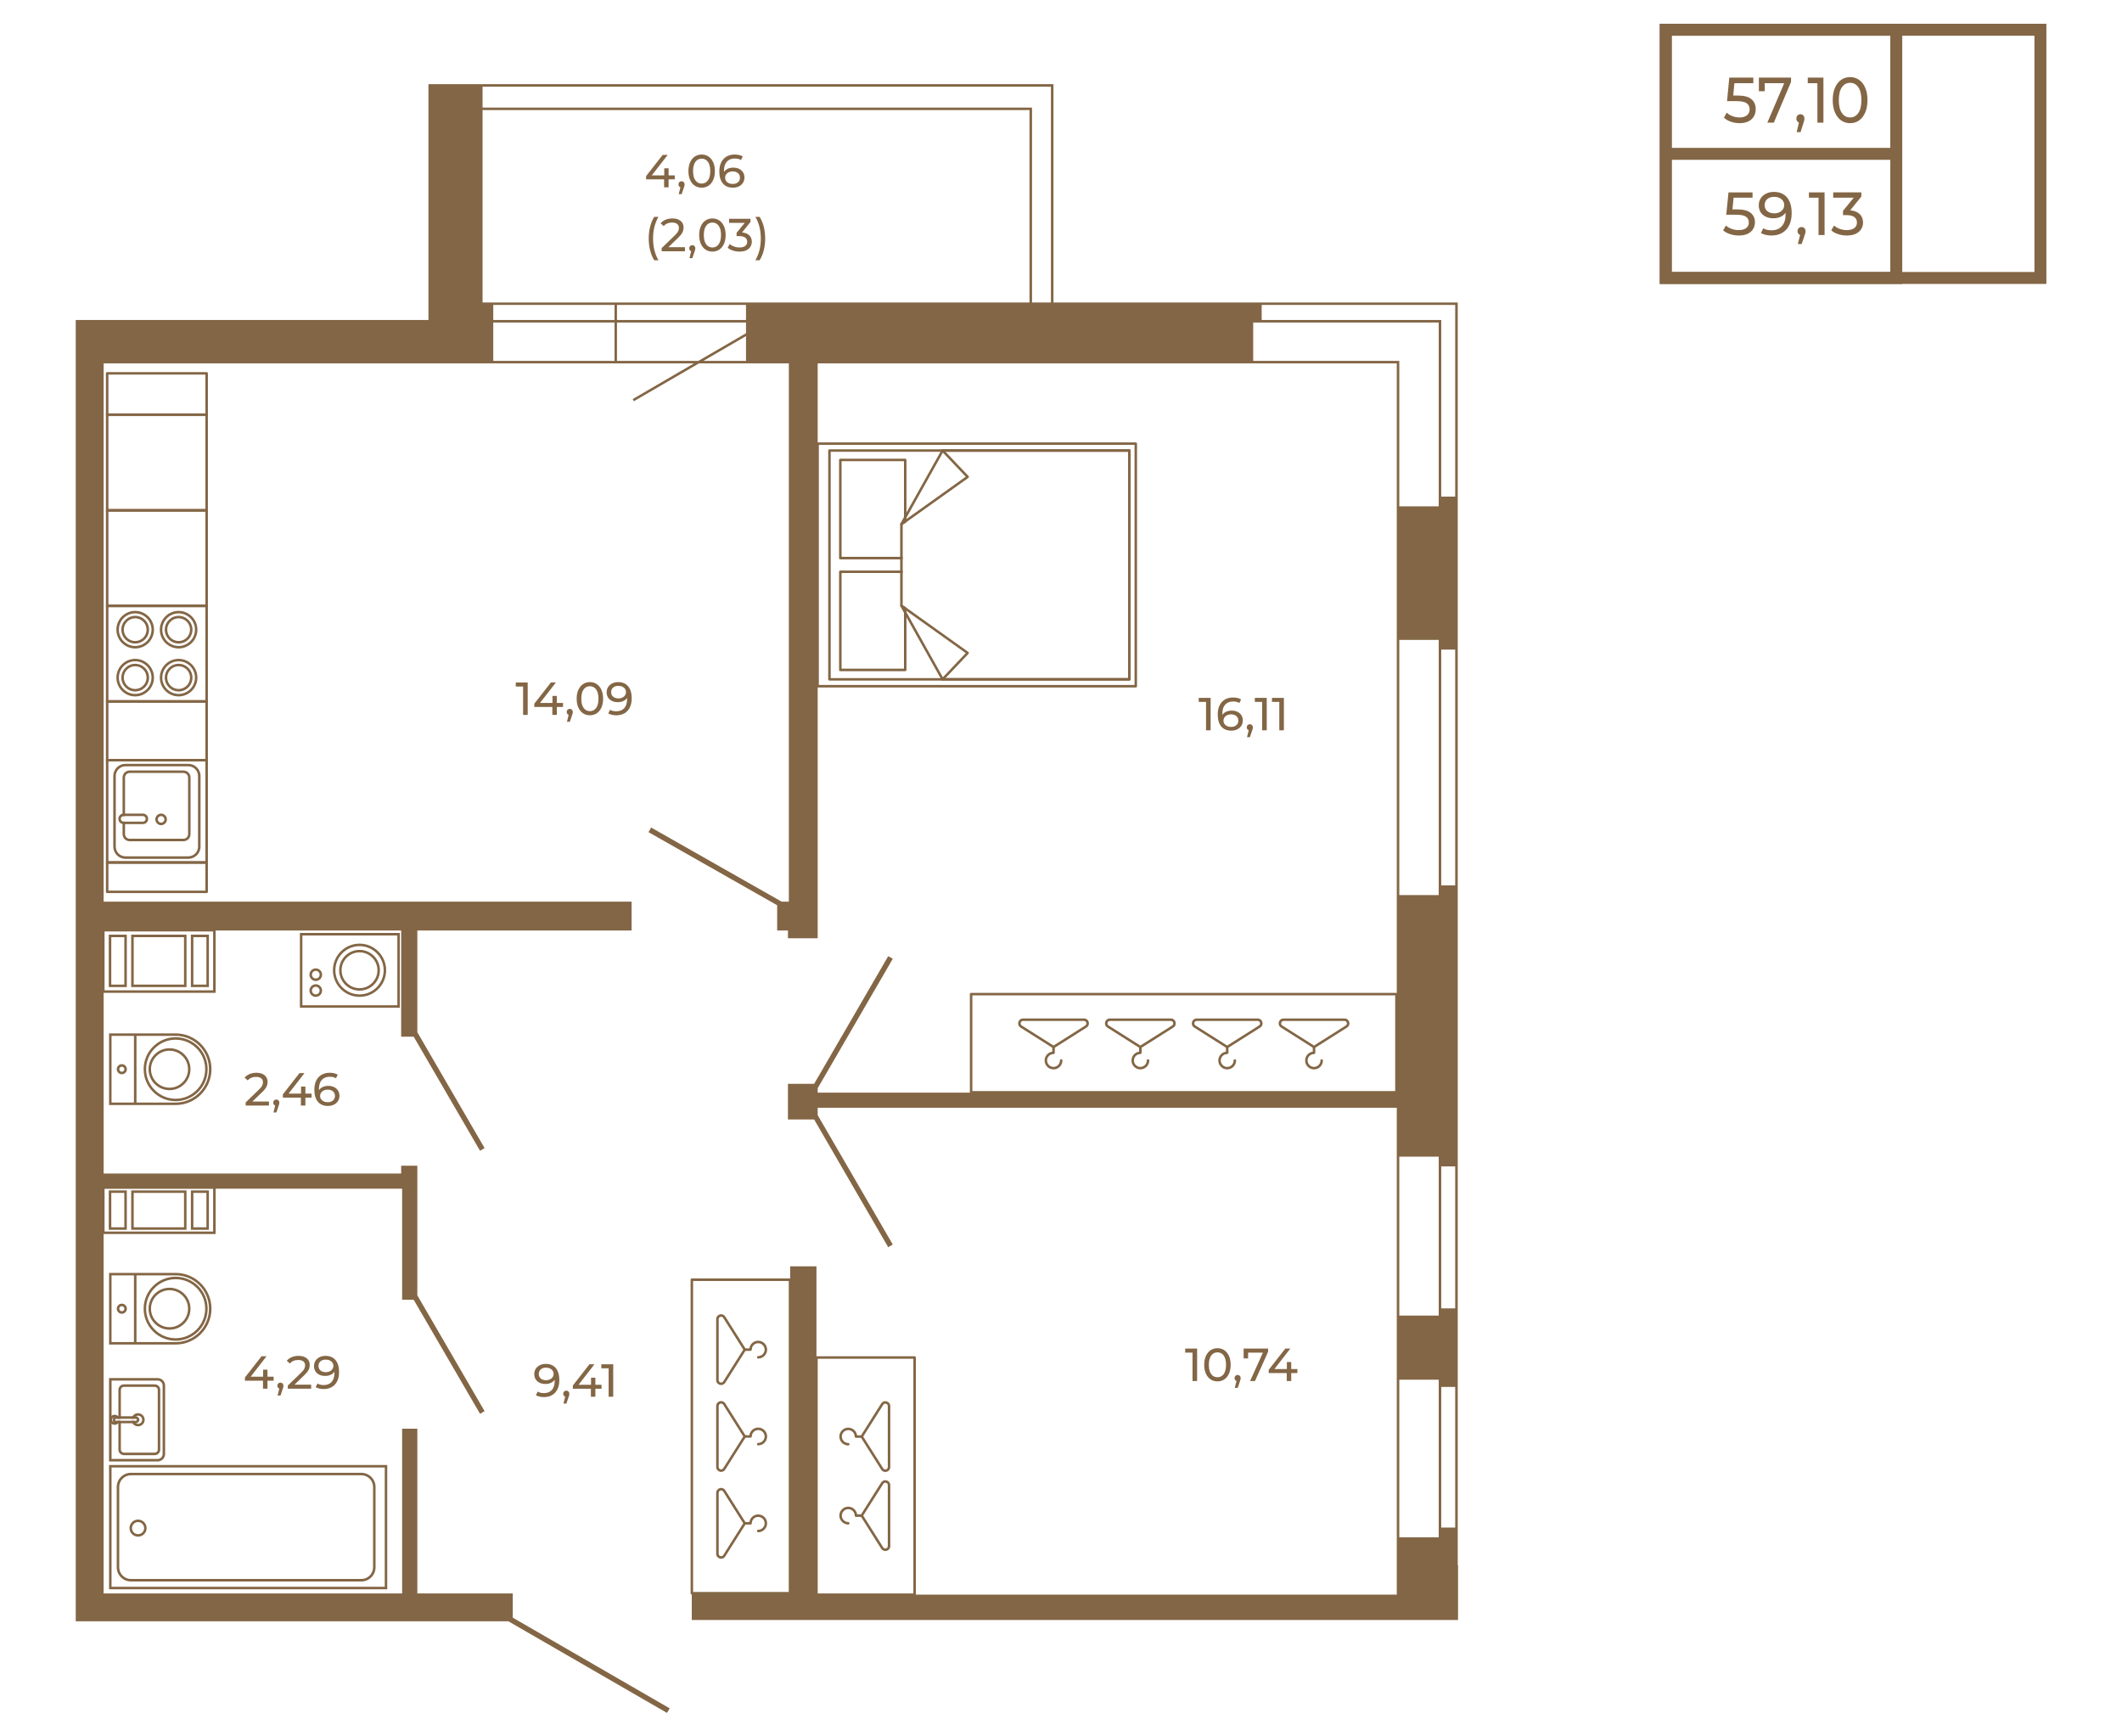 <?xml version="1.0" encoding="UTF-8"?>
<!DOCTYPE svg PUBLIC "-//W3C//DTD SVG 1.1//EN" "http://www.w3.org/Graphics/SVG/1.1/DTD/svg11.dtd">
<!-- Creator: CorelDRAW 2020 (64-Bit) -->
<svg xmlns="http://www.w3.org/2000/svg" xml:space="preserve" width="670px" height="548px" version="1.1" style="shape-rendering:geometricPrecision; text-rendering:geometricPrecision; image-rendering:optimizeQuality; fill-rule:evenodd; clip-rule:evenodd"
viewBox="0 0 781.29 638.45"
 xmlns:xlink="http://www.w3.org/1999/xlink"
 xmlns:xodm="http://www.corel.com/coreldraw/odm/2003">
 <defs>
  <style type="text/css">
   <![CDATA[
    .str0 {stroke:#836645;stroke-width:4.4;stroke-miterlimit:10}
    .fil3 {fill:none}
    .fil1 {fill:none;fill-rule:nonzero}
    .fil0 {fill:#836645}
    .fil2 {fill:#836645;fill-rule:nonzero}
   ]]>
  </style>
 </defs>
 <g id="Слой_x0020_1">
  <g id="_2062284861328">
   <rect class="fil0" x="514.41" y="484.03" width="15.82" height="23.61"/>
   <rect class="fil0" x="529.74" y="481.38" width="6.31" height="28.92"/>
  </g>
  <polygon class="fil1 str0" points="613.3,102.04 751.25,102.04 751.25,10.66 613.3,10.66 "/>
  <polygon class="fil1 str0" points="613.3,102.04 698.18,102.04 698.18,10.66 613.3,10.66 "/>
  <line class="fil1 str0" x1="698.18" y1="56.35" x2="613.24" y2= "56.35" />
  <path class="fil2" d="M639.61 76.8c2.24,0 3.89,0.42 4.94,1.26 1.06,0.85 1.59,2 1.59,3.47 0,0.92 -0.23,1.76 -0.67,2.5 -0.44,0.74 -1.1,1.32 -1.99,1.75 -0.89,0.42 -1.99,0.63 -3.28,0.63 -1.11,0 -2.18,-0.16 -3.21,-0.5 -1.03,-0.34 -1.88,-0.8 -2.56,-1.4l1.04 -1.77c0.53,0.51 1.22,0.91 2.06,1.22 0.83,0.31 1.72,0.46 2.64,0.46 1.18,0 2.1,-0.25 2.75,-0.75 0.65,-0.5 0.97,-1.19 0.97,-2.05 0,-0.94 -0.36,-1.66 -1.07,-2.14 -0.72,-0.49 -1.95,-0.73 -3.68,-0.73l-3.56 0 0.83 -8.21 8.85 0 0 1.95 -6.97 0 -0.43 4.31 1.75 0z"/>
  <path id="1" class="fil2" d="M653.08 70.36c2.11,0 3.74,0.68 4.88,2.04 1.14,1.36 1.71,3.29 1.71,5.79 0,1.75 -0.31,3.24 -0.93,4.47 -0.62,1.23 -1.48,2.17 -2.6,2.8 -1.11,0.64 -2.41,0.95 -3.89,0.95 -0.76,0 -1.47,-0.07 -2.15,-0.23 -0.67,-0.16 -1.25,-0.39 -1.75,-0.68l0.86 -1.75c0.76,0.49 1.77,0.74 3.02,0.74 1.63,0 2.91,-0.51 3.82,-1.52 0.92,-1.01 1.38,-2.47 1.38,-4.4l0 -0.56c-0.45,0.67 -1.07,1.18 -1.86,1.53 -0.79,0.36 -1.68,0.53 -2.67,0.53 -1.03,0 -1.95,-0.19 -2.76,-0.58 -0.82,-0.39 -1.45,-0.95 -1.91,-1.67 -0.45,-0.73 -0.68,-1.56 -0.68,-2.5 0,-0.99 0.24,-1.85 0.73,-2.6 0.48,-0.75 1.14,-1.33 1.98,-1.74 0.84,-0.41 1.78,-0.62 2.82,-0.62zm0.21 7.9c0.7,0 1.33,-0.14 1.88,-0.41 0.55,-0.27 0.98,-0.63 1.29,-1.1 0.3,-0.46 0.46,-0.98 0.46,-1.54 0,-0.56 -0.15,-1.06 -0.44,-1.52 -0.29,-0.45 -0.72,-0.82 -1.28,-1.09 -0.56,-0.28 -1.23,-0.42 -2.03,-0.42 -1.03,0 -1.86,0.28 -2.5,0.83 -0.63,0.55 -0.95,1.29 -0.95,2.22 0,0.93 0.32,1.66 0.97,2.21 0.64,0.54 1.5,0.82 2.6,0.82z"/>
  <polygon id="2" class="fil2" points="671.78,70.54 671.78,86.24 669.56,86.24 669.56,72.49 666.02,72.49 666.02,70.54 "/>
  <path id="3" class="fil2" d="M681.22 77.13c1.54,0.15 2.71,0.63 3.52,1.43 0.8,0.8 1.21,1.82 1.21,3.06 0,0.89 -0.23,1.7 -0.68,2.43 -0.44,0.72 -1.11,1.3 -2,1.73 -0.89,0.42 -1.98,0.63 -3.26,0.63 -1.13,0 -2.2,-0.16 -3.23,-0.5 -1.03,-0.34 -1.88,-0.8 -2.54,-1.4l1.04 -1.77c0.53,0.51 1.22,0.91 2.06,1.22 0.83,0.31 1.72,0.46 2.67,0.46 1.16,0 2.07,-0.25 2.72,-0.74 0.65,-0.49 0.97,-1.17 0.97,-2.04 0,-0.87 -0.32,-1.54 -0.96,-2.02 -0.64,-0.48 -1.61,-0.71 -2.91,-0.71l-1.26 0 0 -1.57 3.95 -4.85 -7.56 0 0 -1.95 10.36 0 0 1.53 -4.1 5.06z"/>
  <path id="4" class="fil2" d="M663.33 83.3c0.42,0 0.76,0.14 1.04,0.44 0.28,0.29 0.42,0.65 0.42,1.08 0,0.23 -0.03,0.44 -0.08,0.65 -0.06,0.21 -0.16,0.53 -0.31,0.97l-1.05 3.11 -1.41 0 0.83 -3.34c-0.29,-0.1 -0.51,-0.28 -0.69,-0.52 -0.17,-0.25 -0.25,-0.54 -0.25,-0.87 0,-0.45 0.14,-0.81 0.42,-1.1 0.29,-0.28 0.64,-0.42 1.08,-0.42z"/>
  <path class="fil2" d="M639.91 34.89c2.24,0 3.88,0.45 4.94,1.34 1.05,0.89 1.58,2.11 1.58,3.66 0,0.98 -0.22,1.86 -0.66,2.64 -0.44,0.78 -1.11,1.4 -2,1.85 -0.89,0.45 -1.98,0.68 -3.28,0.68 -1.11,0 -2.18,-0.18 -3.21,-0.54 -1.03,-0.35 -1.88,-0.85 -2.55,-1.48l1.03 -1.87c0.54,0.54 1.22,0.97 2.06,1.29 0.84,0.33 1.72,0.49 2.65,0.49 1.18,0 2.09,-0.27 2.74,-0.8 0.65,-0.53 0.98,-1.25 0.98,-2.16 0,-1 -0.36,-1.75 -1.08,-2.27 -0.72,-0.51 -1.94,-0.77 -3.67,-0.77l-3.57 0 0.83 -8.67 8.85 0 0 2.06 -6.97 0 -0.42 4.55 1.75 0z"/>
  <polygon id="1" class="fil2" points="659.43,28.28 659.43,29.89 653.09,44.87 650.71,44.87 656.92,30.34 649.75,30.34 649.75,33.3 647.59,33.3 647.59,28.28 "/>
  <polygon id="2" class="fil2" points="671.36,28.28 671.36,44.87 669.14,44.87 669.14,30.34 665.59,30.34 665.59,28.28 "/>
  <path id="3" class="fil2" d="M681.2 45.06c-1.24,0 -2.35,-0.34 -3.31,-1.01 -0.97,-0.67 -1.72,-1.65 -2.28,-2.93 -0.55,-1.28 -0.83,-2.79 -0.83,-4.55 0,-1.75 0.28,-3.27 0.83,-4.55 0.56,-1.28 1.31,-2.25 2.28,-2.92 0.96,-0.67 2.07,-1.01 3.31,-1.01 1.22,0 2.32,0.34 3.28,1.01 0.96,0.67 1.72,1.64 2.27,2.92 0.56,1.28 0.83,2.8 0.83,4.55 0,1.76 -0.27,3.27 -0.83,4.55 -0.55,1.28 -1.31,2.26 -2.27,2.93 -0.96,0.67 -2.06,1.01 -3.28,1.01zm0 -2.11c1.25,0 2.26,-0.55 3.01,-1.64 0.75,-1.09 1.13,-2.67 1.13,-4.74 0,-2.07 -0.38,-3.65 -1.13,-4.74 -0.75,-1.09 -1.76,-1.63 -3.01,-1.63 -1.28,0 -2.29,0.54 -3.04,1.63 -0.76,1.09 -1.13,2.67 -1.13,4.74 0,2.07 0.37,3.65 1.13,4.74 0.75,1.09 1.76,1.64 3.04,1.64z"/>
  <path id="4" class="fil2" d="M662.9 41.76c0.42,0 0.77,0.16 1.05,0.46 0.27,0.31 0.41,0.7 0.41,1.15 0,0.24 -0.02,0.47 -0.08,0.69 -0.05,0.22 -0.15,0.56 -0.3,1.02l-1.05 3.29 -1.42 0 0.83 -3.53c-0.28,-0.11 -0.51,-0.29 -0.68,-0.55 -0.17,-0.26 -0.26,-0.57 -0.26,-0.92 0,-0.47 0.14,-0.86 0.43,-1.16 0.28,-0.3 0.64,-0.45 1.07,-0.45z"/>
  <g id="_2062284864784">
   <g>
    <g>
     <g>
      <g>
       <g>
        <g>
         <path class="fil2" d="M47.68 562.28c0,1.73 1.41,3.15 3.15,3.15 1.74,0 3.16,-1.42 3.16,-3.15 0,-1.74 -1.42,-3.16 -3.16,-3.16 -1.74,0 -3.15,1.42 -3.15,3.16zm5.38 0l0 0c0,1.22 -1,2.22 -2.23,2.22 -1.23,0 -2.22,-1 -2.22,-2.22 0,-1.23 0.99,-2.23 2.22,-2.23 1.23,0 2.23,1 2.23,2.23z"/>
        </g>
       </g>
      </g>
     </g>
    </g>
   </g>
   <g>
    <g>
     <g>
      <g>
       <g>
        <g>
         <path class="fil2" d="M42.97 547.13l0 29.57c0,2.88 2.35,5.23 5.23,5.23l84.85 0c2.88,0 5.23,-2.35 5.23,-5.23l0 -29.57c0,-2.88 -2.35,-5.23 -5.23,-5.23l-84.85 0c-2.88,0 -5.23,2.35 -5.23,5.23zm94.38 29.57l0 0c0,2.37 -1.93,4.3 -4.3,4.3l-84.85 0c-2.37,0 -4.3,-1.93 -4.3,-4.3l0 -29.57c0,-2.37 1.93,-4.3 4.3,-4.3l84.85 0c2.37,0 4.3,1.93 4.3,4.3l0 29.57z"/>
        </g>
       </g>
      </g>
     </g>
    </g>
   </g>
   <g>
    <g>
     <g>
      <g>
       <g>
        <g>
         <path class="fil2" d="M40.15 539.04l0 45.76 102.43 0 0 -45.76 -102.43 0zm0.92 44.83l0 0 0 -43.91 100.59 0 0 43.91 -100.59 0z"/>
        </g>
       </g>
      </g>
     </g>
    </g>
   </g>
  </g>
  <g id="_2062284865696">
   <g>
    <g>
     <g>
      <g>
       <g>
        <g>
         <path class="fil2" d="M60.8 509.78l0 25.22c0,1.5 -1.23,2.74 -2.74,2.74l-17.92 0 0 -30.7 17.92 0c1.51,0 2.74,1.23 2.74,2.74zm-19.72 -1.82l0 0 0 28.85 16.98 0c1,0 1.81,-0.82 1.81,-1.81l0 -25.22c0,-1 -0.81,-1.82 -1.81,-1.82l-16.98 0z"/>
        </g>
       </g>
      </g>
     </g>
    </g>
   </g>
   <g>
    <g>
     <g>
      <g>
       <g>
        <g>
         <path class="fil2" d="M59.01 511.38l0 22.01c0,1.12 -0.92,2.03 -2.03,2.03l-11.37 0c-1.11,0 -2.02,-0.91 -2.02,-2.03l0 -10.63 0.92 0 0 10.63c0,0.61 0.5,1.1 1.1,1.1l11.37 0c0.6,0 1.1,-0.49 1.1,-1.1l0 -22.01c0,-0.61 -0.5,-1.1 -1.1,-1.1l-11.37 0c-0.6,0 -1.1,0.49 -1.1,1.1l0 10.64 -0.92 0 0 -10.64c0,-1.12 0.91,-2.03 2.02,-2.03l11.37 0c1.11,0 2.03,0.91 2.03,2.03z"/>
        </g>
       </g>
      </g>
     </g>
    </g>
   </g>
   <g>
    <g>
     <g>
      <g>
       <g>
        <g>
         <path class="fil2" d="M53.27 522.39c0,1.34 -1.1,2.43 -2.44,2.43 -0.86,0 -1.63,-0.45 -2.06,-1.14 -0.17,-0.28 -0.29,-0.59 -0.34,-0.92l0.94 0c0.09,0.39 0.35,0.72 0.69,0.91 0.22,0.15 0.48,0.23 0.77,0.23 0.84,0 1.51,-0.68 1.51,-1.51 0,-0.83 -0.67,-1.51 -1.51,-1.51 -0.28,0 -0.54,0.07 -0.76,0.22 -0.35,0.19 -0.6,0.53 -0.7,0.92l-0.94 0c0.05,-0.34 0.17,-0.66 0.35,-0.93 0.43,-0.68 1.19,-1.13 2.05,-1.13 1.34,0 2.44,1.09 2.44,2.43z"/>
        </g>
       </g>
      </g>
     </g>
    </g>
   </g>
   <g>
    <g>
     <g>
      <g>
       <g>
        <g>
         <path class="fil2" d="M43.55 521.09c0.02,0.02 0.03,0.03 0.04,0.05 0.23,0.24 0.39,0.54 0.45,0.88l-0.96 0c-0.14,-0.34 -0.48,-0.57 -0.86,-0.57 -0.16,0 -0.3,0.03 -0.42,0.11 -0.31,0.15 -0.52,0.46 -0.52,0.83 0,0.36 0.21,0.68 0.52,0.83 0.12,0.07 0.26,0.11 0.42,0.11 0.38,0 0.72,-0.24 0.85,-0.57l0.97 0c-0.07,0.33 -0.22,0.63 -0.45,0.88 -0.01,0.01 -0.02,0.02 -0.03,0.04 -0.34,0.35 -0.82,0.57 -1.34,0.57 -0.43,0 -0.83,-0.15 -1.14,-0.39 -0.44,-0.35 -0.73,-0.88 -0.73,-1.47 0,-0.6 0.29,-1.13 0.73,-1.47 0.31,-0.24 0.71,-0.39 1.14,-0.39 0.52,0 0.99,0.21 1.33,0.56z"/>
        </g>
       </g>
      </g>
     </g>
    </g>
   </g>
   <g>
    <g>
     <g>
      <g>
       <g>
        <g>
         <path class="fil2" d="M51.3 522.39c0,0.69 -0.55,1.26 -1.24,1.28 -0.34,-0.19 -0.6,-0.52 -0.69,-0.91l0.63 0c0.2,0 0.37,-0.17 0.37,-0.37 0,-0.21 -0.17,-0.37 -0.37,-0.37l-0.63 0c0.1,-0.39 0.35,-0.73 0.7,-0.92 0.68,0.03 1.23,0.6 1.23,1.29zm-1.23 -1.29l0 0c0.68,0.03 1.23,0.6 1.23,1.29 0,0.69 -0.55,1.26 -1.24,1.28 -0.02,0.01 -0.04,0.01 -0.06,0.01l-7.21 0c-0.41,0 -0.76,-0.18 -0.99,-0.46 -0.2,-0.22 -0.31,-0.51 -0.31,-0.83 0,-0.31 0.11,-0.61 0.31,-0.83 0.22,-0.29 0.58,-0.47 0.99,-0.47l7.21 0c0.02,0 0.04,0 0.07,0.01zm-7.28 0.92l0 0c-0.21,0 -0.38,0.16 -0.38,0.37 0,0.2 0.17,0.37 0.38,0.37l7.21 0c0.2,0 0.37,-0.17 0.37,-0.37 0,-0.21 -0.17,-0.37 -0.37,-0.37l-7.21 0z"/>
        </g>
       </g>
      </g>
     </g>
    </g>
   </g>
  </g>
  <g id="_2062284870448">
   <g>
    <g>
     <g>
      <g>
       <g>
        <g>
         <path class="fil2" d="M40.15 468.31l0 26.39 24.52 0c7.28,0 13.2,-5.92 13.2,-13.2 0,-7.27 -5.92,-13.19 -13.2,-13.19l-24.52 0zm0.92 25.47l0 0 0 -24.55 23.6 0c6.77,0 12.27,5.51 12.27,12.27 0,6.77 -5.5,12.28 -12.27,12.28l-23.6 0z"/>
        </g>
       </g>
      </g>
     </g>
    </g>
   </g>
   <g>
    <g>
     <g>
      <g>
       <g>
        <g>
         <path class="fil2" d="M42.99 481.5c0,1.03 0.84,1.87 1.86,1.87 1.03,0 1.87,-0.84 1.87,-1.87 0,-1.02 -0.84,-1.86 -1.87,-1.86 -1.02,0 -1.86,0.84 -1.86,1.86zm2.8 0l0 0c0,0.52 -0.42,0.94 -0.94,0.94 -0.51,0 -0.93,-0.42 -0.93,-0.94 0,-0.51 0.42,-0.93 0.93,-0.93 0.52,0 0.94,0.42 0.94,0.93z"/>
        </g>
       </g>
      </g>
     </g>
    </g>
   </g>
   <g>
    <g>
     <g>
      <g>
       <g>
        <g>
         <polygon class="fil2" points="49.32,468.77 49.32,494.24 50.25,494.24 50.25,468.77 "/>
        </g>
       </g>
      </g>
     </g>
    </g>
   </g>
   <g>
    <g>
     <g>
      <g>
       <g>
        <g>
         <path class="fil2" d="M52.88 481.5c0,6.51 5.29,11.8 11.79,11.8 6.5,0 11.79,-5.29 11.79,-11.8 0,-6.5 -5.29,-11.79 -11.79,-11.79 -6.5,0 -11.79,5.29 -11.79,11.79zm22.66 0l0 0c0,6 -4.88,10.87 -10.87,10.87 -5.99,0 -10.87,-4.87 -10.87,-10.87 0,-5.99 4.88,-10.86 10.87,-10.86 5.99,0 10.87,4.87 10.87,10.86z"/>
        </g>
       </g>
      </g>
     </g>
    </g>
   </g>
   <g>
    <g>
     <g>
      <g>
       <g>
        <g>
         <path class="fil2" d="M54.68 481.5c0,4.27 3.47,7.74 7.73,7.74 4.26,0 7.73,-3.47 7.73,-7.74 0,-4.26 -3.47,-7.73 -7.73,-7.73 -4.26,0 -7.73,3.47 -7.73,7.73zm14.54 0l0 0c0,3.76 -3.06,6.81 -6.81,6.81 -3.75,0 -6.81,-3.05 -6.81,-6.81 0,-3.75 3.06,-6.8 6.81,-6.8 3.75,0 6.81,3.05 6.81,6.8z"/>
        </g>
       </g>
      </g>
     </g>
    </g>
   </g>
  </g>
  <g id="_2062284884560">
   <g>
    <g>
     <g>
      <g>
       <g>
        <g>
         <path class="fil2" d="M40.15 380.14l0 26.39 24.52 0c7.28,0 13.2,-5.92 13.2,-13.2 0,-7.27 -5.92,-13.19 -13.2,-13.19l-24.52 0zm0.92 25.46l0 0 0 -24.54 23.6 0c6.77,0 12.27,5.51 12.27,12.27 0,6.77 -5.5,12.27 -12.27,12.27l-23.6 0z"/>
        </g>
       </g>
      </g>
     </g>
    </g>
   </g>
   <g>
    <g>
     <g>
      <g>
       <g>
        <g>
         <path class="fil2" d="M42.99 393.33c0,1.03 0.84,1.86 1.86,1.86 1.03,0 1.87,-0.83 1.87,-1.86 0,-1.02 -0.84,-1.86 -1.87,-1.86 -1.02,0 -1.86,0.84 -1.86,1.86zm2.8 0l0 0c0,0.52 -0.42,0.94 -0.94,0.94 -0.51,0 -0.93,-0.42 -0.93,-0.94 0,-0.51 0.42,-0.94 0.93,-0.94 0.52,0 0.94,0.43 0.94,0.94z"/>
        </g>
       </g>
      </g>
     </g>
    </g>
   </g>
   <g>
    <g>
     <g>
      <g>
       <g>
        <g>
         <polygon class="fil2" points="49.32,380.6 49.32,406.07 50.25,406.07 50.25,380.6 "/>
        </g>
       </g>
      </g>
     </g>
    </g>
   </g>
   <g>
    <g>
     <g>
      <g>
       <g>
        <g>
         <path class="fil2" d="M52.88 393.33c0,6.5 5.29,11.79 11.79,11.79 6.5,0 11.79,-5.29 11.79,-11.79 0,-6.5 -5.29,-11.79 -11.79,-11.79 -6.5,0 -11.79,5.29 -11.79,11.79zm22.66 0l0 0c0,5.99 -4.88,10.87 -10.87,10.87 -5.99,0 -10.87,-4.88 -10.87,-10.87 0,-5.99 4.88,-10.86 10.87,-10.86 5.99,0 10.87,4.87 10.87,10.86z"/>
        </g>
       </g>
      </g>
     </g>
    </g>
   </g>
   <g>
    <g>
     <g>
      <g>
       <g>
        <g>
         <path class="fil2" d="M54.68 393.33c0,4.27 3.47,7.73 7.73,7.73 4.26,0 7.73,-3.46 7.73,-7.73 0,-4.26 -3.47,-7.73 -7.73,-7.73 -4.26,0 -7.73,3.47 -7.73,7.73zm14.54 0l0 0c0,3.76 -3.06,6.81 -6.81,6.81 -3.75,0 -6.81,-3.05 -6.81,-6.81 0,-3.75 3.06,-6.8 6.81,-6.8 3.75,0 6.81,3.05 6.81,6.8z"/>
        </g>
       </g>
      </g>
     </g>
    </g>
   </g>
  </g>
  <g id="_2062284890896">
   <g>
    <g>
     <g>
      <g>
       <g>
        <g>
         <path class="fil2" d="M110.42 343.17l0 27.54 36.79 0 0 -27.54 -36.79 0zm0.92 26.62l0 0 0 -25.69 34.95 0 0 25.69 -34.95 0z"/>
        </g>
       </g>
      </g>
     </g>
    </g>
   </g>
   <g>
    <g>
     <g>
      <g>
       <g>
        <g>
         <g>
          <path class="fil2" d="M124.86 356.91c0,4.14 3.37,7.51 7.51,7.51 4.15,0 7.52,-3.37 7.52,-7.51 0,-4.15 -3.37,-7.52 -7.52,-7.52 -4.14,0 -7.51,3.37 -7.51,7.52zm14.1 0l0 0c0,3.63 -2.96,6.59 -6.59,6.59 -3.63,0 -6.59,-2.96 -6.59,-6.59 0,-3.63 2.96,-6.59 6.59,-6.59 3.63,0 6.59,2.96 6.59,6.59z"/>
         </g>
        </g>
       </g>
      </g>
     </g>
    </g>
    <g>
     <g>
      <g>
       <g>
        <g>
         <g>
          <path class="fil2" d="M122.57 356.91c0,5.4 4.4,9.8 9.8,9.8 5.41,0 9.81,-4.4 9.81,-9.8 0,-5.41 -4.4,-9.81 -9.81,-9.81 -5.4,0 -9.8,4.4 -9.8,9.81zm18.68 0l0 0c0,4.89 -3.98,8.88 -8.88,8.88 -4.89,0 -8.88,-3.99 -8.88,-8.88 0,-4.9 3.99,-8.88 8.88,-8.88 4.9,0 8.88,3.98 8.88,8.88z"/>
         </g>
        </g>
       </g>
      </g>
     </g>
    </g>
   </g>
   <g>
    <g>
     <g>
      <g>
       <g>
        <g>
         <g>
          <path class="fil2" d="M113.93 364.38c0,1.29 1.05,2.33 2.33,2.33 1.29,0 2.34,-1.04 2.34,-2.33 0,-1.28 -1.05,-2.33 -2.34,-2.33 -1.28,0 -2.33,1.05 -2.33,2.33zm3.74 0l0 0c0,0.78 -0.63,1.41 -1.41,1.41 -0.77,0 -1.4,-0.63 -1.4,-1.41 0,-0.77 0.63,-1.4 1.4,-1.4 0.78,0 1.41,0.63 1.41,1.4z"/>
         </g>
        </g>
       </g>
      </g>
     </g>
    </g>
    <g>
     <g>
      <g>
       <g>
        <g>
         <g>
          <path class="fil2" d="M113.93 358.54c0,1.28 1.05,2.33 2.33,2.33 1.29,0 2.34,-1.05 2.34,-2.33 0,-1.29 -1.05,-2.34 -2.34,-2.34 -1.28,0 -2.33,1.05 -2.33,2.34zm3.74 0l0 0c0,0.77 -0.63,1.4 -1.41,1.4 -0.77,0 -1.4,-0.63 -1.4,-1.4 0,-0.78 0.63,-1.41 1.4,-1.41 0.78,0 1.41,0.63 1.41,1.41z"/>
         </g>
        </g>
       </g>
      </g>
     </g>
    </g>
   </g>
  </g>
  <g id="_2062284901312">
   <g>
    <g>
     <g>
      <g>
       <g>
        <path class="fil2" d="M38.99 187.58l0 35.18c0,0.25 0.21,0.46 0.46,0.46l36.64 0c0.25,0 0.46,-0.21 0.46,-0.46l0 -35.18c0,-0.25 -0.21,-0.46 -0.46,-0.46l-36.64 0c-0.25,0 -0.46,0.21 -0.46,0.46zm0.93 34.72l0 0 0 -34.25 35.7 0 0 34.25 -35.7 0z"/>
       </g>
      </g>
     </g>
    </g>
   </g>
  </g>
  <g id="_2062284834832">
   <g>
    <g>
     <g>
      <g>
       <g>
        <path class="fil2" d="M38.99 257.93l0 21.63c0,0.26 0.21,0.47 0.46,0.47l36.64 0c0.25,0 0.46,-0.21 0.46,-0.47l0 -21.63c0,-0.25 -0.21,-0.46 -0.46,-0.46l-36.64 0c-0.25,0 -0.46,0.21 -0.46,0.46zm0.93 21.17l0 0 0 -20.7 35.7 0 0 20.7 -35.7 0z"/>
       </g>
      </g>
     </g>
    </g>
   </g>
  </g>
  <g id="_2062284840160">
   <g>
    <g>
     <g>
      <g>
       <g>
        <path class="fil2" d="M38.99 317.23l0 10.81c0,0.26 0.21,0.46 0.46,0.46l36.64 0c0.25,0 0.46,-0.2 0.46,-0.46l0 -10.81c0,-0.26 -0.21,-0.47 -0.46,-0.47l-36.64 0c-0.25,0 -0.46,0.21 -0.46,0.47zm0.93 10.35l0 0 0 -9.89 35.7 0 0 9.89 -35.7 0z"/>
       </g>
      </g>
     </g>
    </g>
   </g>
  </g>
  <g id="_2062284843280">
   <g>
    <g>
     <g>
      <g>
       <g>
        <path class="fil2" d="M38.99 152.41l0 35.17c0,0.26 0.21,0.47 0.46,0.47l36.64 0c0.25,0 0.46,-0.21 0.46,-0.47l0 -35.17c0,-0.26 -0.21,-0.47 -0.46,-0.47l-36.64 0c-0.25,0 -0.46,0.21 -0.46,0.47zm0.93 34.71l0 0 0 -34.25 35.7 0 0 34.25 -35.7 0z"/>
       </g>
      </g>
     </g>
    </g>
   </g>
  </g>
  <g id="_2062284856384">
   <g>
    <g>
     <g>
      <g>
       <g>
        <path class="fil2" d="M38.99 137.15l0 15.26c0,0.25 0.21,0.46 0.46,0.46l36.64 0c0.25,0 0.46,-0.21 0.46,-0.46l0 -15.26c0,-0.26 -0.21,-0.46 -0.46,-0.46l-36.64 0c-0.25,0 -0.46,0.2 -0.46,0.46zm0.93 14.79l0 0 0 -14.33 35.7 0 0 14.33 -35.7 0z"/>
       </g>
      </g>
     </g>
    </g>
   </g>
  </g>
  <g id="_2062285499600">
   <g>
    <g>
     <g>
      <g>
       <g>
        <g>
         <path class="fil2" d="M38.99 222.76l0 35.17c0,0.26 0.21,0.47 0.46,0.47l36.64 0c0.25,0 0.46,-0.21 0.46,-0.47l0 -35.17c0,-0.26 -0.21,-0.46 -0.46,-0.46l-36.64 0c-0.25,0 -0.46,0.2 -0.46,0.46zm0.93 34.71l0 0 0 -34.25 35.7 0 0 34.25 -35.7 0z"/>
        </g>
       </g>
      </g>
     </g>
    </g>
   </g>
   <g>
    <g>
     <g>
      <g>
       <g>
        <g>
         <g>
          <g>
           <path class="fil2" d="M44.67 231.52c0,2.82 2.29,5.11 5.1,5.11 2.82,0 5.11,-2.29 5.11,-5.11 0,-2.81 -2.29,-5.1 -5.11,-5.1 -2.81,0 -5.1,2.29 -5.1,5.1zm9.28 0l0 0c0,2.31 -1.87,4.18 -4.18,4.18 -2.3,0 -4.18,-1.87 -4.18,-4.18 0,-2.3 1.88,-4.18 4.18,-4.18 2.31,0 4.18,1.88 4.18,4.18z"/>
          </g>
         </g>
        </g>
       </g>
      </g>
     </g>
     <g>
      <g>
       <g>
        <g>
         <g>
          <g>
           <path class="fil2" d="M42.85 231.52c0,3.82 3.1,6.93 6.92,6.93 3.82,0 6.93,-3.11 6.93,-6.93 0,-3.82 -3.11,-6.92 -6.93,-6.92 -3.82,0 -6.92,3.1 -6.92,6.92zm12.92 0l0 0c0,3.31 -2.69,6 -6,6 -3.3,0 -6,-2.69 -6,-6 0,-3.31 2.7,-6 6,-6 3.31,0 6,2.69 6,6z"/>
          </g>
         </g>
        </g>
       </g>
      </g>
     </g>
    </g>
    <g>
     <g>
      <g>
       <g>
        <g>
         <g>
          <g>
           <path class="fil2" d="M60.66 231.52c0,2.82 2.29,5.11 5.1,5.11 2.82,0 5.11,-2.29 5.11,-5.11 0,-2.81 -2.29,-5.1 -5.11,-5.1 -2.81,0 -5.1,2.29 -5.1,5.1zm9.29 0l0 0c0,2.31 -1.88,4.18 -4.19,4.18 -2.3,0 -4.18,-1.87 -4.18,-4.18 0,-2.3 1.88,-4.18 4.18,-4.18 2.31,0 4.19,1.88 4.19,4.18z"/>
          </g>
         </g>
        </g>
       </g>
      </g>
     </g>
     <g>
      <g>
       <g>
        <g>
         <g>
          <g>
           <path class="fil2" d="M58.84 231.52c0,3.82 3.11,6.93 6.92,6.93 3.82,0 6.93,-3.11 6.93,-6.93 0,-3.82 -3.11,-6.92 -6.93,-6.92 -3.81,0 -6.92,3.1 -6.92,6.92zm12.93 0l0 0c0,3.31 -2.7,6 -6.01,6 -3.3,0 -6,-2.69 -6,-6 0,-3.31 2.7,-6 6,-6 3.31,0 6.01,2.69 6.01,6z"/>
          </g>
         </g>
        </g>
       </g>
      </g>
     </g>
    </g>
    <g>
     <g>
      <g>
       <g>
        <g>
         <g>
          <g>
           <path class="fil2" d="M44.67 249.17c0,2.82 2.29,5.11 5.1,5.11 2.82,0 5.11,-2.29 5.11,-5.11 0,-2.81 -2.29,-5.1 -5.11,-5.1 -2.81,0 -5.1,2.29 -5.1,5.1zm9.28 0l0 0c0,2.31 -1.87,4.18 -4.18,4.18 -2.3,0 -4.18,-1.87 -4.18,-4.18 0,-2.3 1.88,-4.18 4.18,-4.18 2.31,0 4.18,1.88 4.18,4.18z"/>
          </g>
         </g>
        </g>
       </g>
      </g>
     </g>
     <g>
      <g>
       <g>
        <g>
         <g>
          <g>
           <path class="fil2" d="M42.85 249.17c0,3.82 3.1,6.93 6.92,6.93 3.82,0 6.93,-3.11 6.93,-6.93 0,-3.82 -3.11,-6.92 -6.93,-6.92 -3.82,0 -6.92,3.1 -6.92,6.92zm12.92 0l0 0c0,3.31 -2.69,6 -6,6 -3.3,0 -6,-2.69 -6,-6 0,-3.31 2.7,-6 6,-6 3.31,0 6,2.69 6,6z"/>
          </g>
         </g>
        </g>
       </g>
      </g>
     </g>
    </g>
    <g>
     <g>
      <g>
       <g>
        <g>
         <g>
          <g>
           <path class="fil2" d="M60.66 249.17c0,2.82 2.29,5.11 5.1,5.11 2.82,0 5.11,-2.29 5.11,-5.11 0,-2.81 -2.29,-5.1 -5.11,-5.1 -2.81,0 -5.1,2.29 -5.1,5.1zm9.29 0l0 0c0,2.31 -1.88,4.18 -4.19,4.18 -2.3,0 -4.18,-1.87 -4.18,-4.18 0,-2.3 1.88,-4.18 4.18,-4.18 2.31,0 4.19,1.88 4.19,4.18z"/>
          </g>
         </g>
        </g>
       </g>
      </g>
     </g>
     <g>
      <g>
       <g>
        <g>
         <g>
          <g>
           <path class="fil2" d="M58.84 249.17c0,3.82 3.11,6.93 6.92,6.93 3.82,0 6.93,-3.11 6.93,-6.93 0,-3.82 -3.11,-6.92 -6.93,-6.92 -3.81,0 -6.92,3.1 -6.92,6.92zm12.93 0l0 0c0,3.31 -2.7,6 -6.01,6 -3.3,0 -6,-2.69 -6,-6 0,-3.31 2.7,-6 6,-6 3.31,0 6.01,2.69 6.01,6z"/>
          </g>
         </g>
        </g>
       </g>
      </g>
     </g>
    </g>
   </g>
  </g>
  <g id="_2062285515392">
   <g>
    <g>
     <g>
      <g>
       <g>
        <g>
         <path class="fil2" d="M76.55 279.57l0 37.66c0,0.26 -0.21,0.46 -0.47,0.46l-36.62 0c-0.26,0 -0.47,-0.2 -0.47,-0.46l0 -37.66c0,-0.26 0.21,-0.47 0.47,-0.47l36.62 0c0.26,0 0.47,0.21 0.47,0.47zm-36.63 0.46l0 0 0 36.74 35.7 0 0 -36.74 -35.7 0z"/>
        </g>
       </g>
      </g>
     </g>
    </g>
   </g>
   <g>
    <g>
     <g>
      <g>
       <g>
        <g>
         <path class="fil2" d="M73.84 285.39l0 26.01c0,2.47 -2.02,4.49 -4.49,4.49l-23.17 0c-2.47,0 -4.48,-2.02 -4.48,-4.49l0 -26.01c0,-2.48 2.01,-4.48 4.48,-4.48l23.17 0c2.47,0 4.49,2 4.49,4.48zm-27.66 -3.56l0 0c-1.96,0 -3.55,1.6 -3.55,3.56l0 26.01c0,1.96 1.59,3.55 3.55,3.55l23.17 0c1.97,0 3.56,-1.59 3.56,-3.55l0 -26.01c0,-1.96 -1.59,-3.56 -3.56,-3.56l-23.17 0z"/>
        </g>
       </g>
      </g>
     </g>
    </g>
   </g>
   <g>
    <g>
     <g>
      <g>
       <g>
        <g>
         <path class="fil2" d="M70.16 285.97l0 20.83c0,1.44 -1.17,2.61 -2.61,2.61l-19.82 0c-1.44,0 -2.61,-1.17 -2.61,-2.61l0 -4.68c0.12,0.04 0.23,0.07 0.37,0.07l0.55 0 0 4.61c0,0.92 0.76,1.69 1.69,1.69l19.82 0c0.93,0 1.69,-0.77 1.69,-1.69l0 -20.83c0,-0.93 -0.76,-1.69 -1.69,-1.69l-19.82 0c-0.93,0 -1.69,0.76 -1.69,1.69l0 14.18 -0.55 0c-0.14,0 -0.25,0.03 -0.37,0.07l0 -14.25c0,-1.44 1.17,-2.61 2.61,-2.61l19.82 0c1.44,0 2.61,1.17 2.61,2.61z"/>
        </g>
       </g>
      </g>
     </g>
    </g>
   </g>
   <g>
    <g>
     <g>
      <g>
       <g>
        <g>
         <path class="fil2" d="M61.46 301.36c0,1.18 -0.96,2.15 -2.14,2.15 -1.18,0 -2.14,-0.97 -2.14,-2.15 0,-1.18 0.96,-2.14 2.14,-2.14 1.18,0 2.14,0.96 2.14,2.14zm-3.36 0l0 0c0,0.67 0.55,1.21 1.22,1.21 0.67,0 1.21,-0.54 1.21,-1.21 0,-0.66 -0.54,-1.21 -1.21,-1.21 -0.67,0 -1.22,0.55 -1.22,1.21z"/>
        </g>
       </g>
      </g>
     </g>
    </g>
   </g>
   <g>
    <g>
     <g>
      <g>
       <g>
        <g>
         <path class="fil2" d="M54.55 301.2c0,1.06 -0.85,1.91 -1.91,1.91l-7.15 0c-0.13,0 -0.25,-0.01 -0.37,-0.04 -0.88,-0.17 -1.55,-0.94 -1.55,-1.87l0 -0.06c0,-0.93 0.67,-1.71 1.55,-1.88 0.12,-0.03 0.24,-0.04 0.37,-0.04l7.15 0c1.06,0 1.91,0.86 1.91,1.98zm-9.06 -1.05l0 0c-0.14,0 -0.25,0.03 -0.37,0.07 -0.36,0.15 -0.62,0.51 -0.62,0.92l0 0.06c0,0.41 0.26,0.77 0.62,0.92 0.12,0.04 0.23,0.07 0.37,0.07l7.15 0c0.55,0 0.99,-0.45 0.99,-1.05 0,-0.55 -0.44,-0.99 -0.99,-0.99l-7.15 0z"/>
        </g>
       </g>
      </g>
     </g>
    </g>
   </g>
  </g>
  <g id="_2062675112528">
   <g>
    <g>
     <g>
      <g>
       <g>
        <g>
         <path class="fil2" d="M37.58 341.69l0 23.53 41.81 0 0 -23.53 -41.81 0zm0.92 22.6l0 0 0 -21.67 39.97 0 0 21.67 -39.97 0z"/>
        </g>
       </g>
      </g>
     </g>
    </g>
   </g>
   <g>
    <g>
     <g>
      <g>
       <g>
        <g>
         <path class="fil2" d="M40.05 343.8l0 19.3 6.64 0 0 -19.3 -6.64 0zm0.92 18.38l0 0 0 -17.45 4.8 0 0 17.45 -4.8 0z"/>
        </g>
       </g>
      </g>
     </g>
    </g>
   </g>
   <g>
    <g>
     <g>
      <g>
       <g>
        <g>
         <path class="fil2" d="M70.28 343.8l0 19.3 6.64 0 0 -19.3 -6.64 0zm0.92 18.38l0 0 0 -17.45 4.8 0 0 17.45 -4.8 0z"/>
        </g>
       </g>
      </g>
     </g>
    </g>
   </g>
   <g>
    <g>
     <g>
      <g>
       <g>
        <g>
         <path class="fil2" d="M48.3 343.8l0 19.3 20.37 0 0 -19.3 -20.37 0zm0.93 18.38l0 0 0 -17.45 18.52 0 0 17.45 -18.52 0z"/>
        </g>
       </g>
      </g>
     </g>
    </g>
   </g>
  </g>
  <g id="_2062675143488">
   <g>
    <g>
     <g>
      <g>
       <g>
        <g>
         <path class="fil2" d="M37.58 436.39l0 17.62 41.81 0 0 -17.62 -41.81 0zm0.92 16.7l0 0 0 -15.78 39.97 0 0 15.78 -39.97 0z"/>
        </g>
       </g>
      </g>
     </g>
    </g>
   </g>
   <g>
    <g>
     <g>
      <g>
       <g>
        <g>
         <path class="fil2" d="M40.05 437.95l0 14.5 6.64 0 0 -14.5 -6.64 0zm0.93 13.58l0 0 0 -12.66 4.79 0 0 12.66 -4.79 0z"/>
        </g>
       </g>
      </g>
     </g>
    </g>
   </g>
   <g>
    <g>
     <g>
      <g>
       <g>
        <g>
         <path class="fil2" d="M70.28 437.95l0 14.5 6.64 0 0 -14.5 -6.64 0zm0.92 13.58l0 0 0 -12.66 4.8 0 0 12.66 -4.8 0z"/>
        </g>
       </g>
      </g>
     </g>
    </g>
   </g>
   <g>
    <g>
     <g>
      <g>
       <g>
        <g>
         <path class="fil2" d="M48.3 437.95l0 14.5 20.37 0 0 -14.5 -20.37 0zm0.93 13.58l0 0 0 -12.66 18.52 0 0 12.66 -18.52 0z"/>
        </g>
       </g>
      </g>
     </g>
    </g>
   </g>
  </g>
  <g id="_2062675149056">
   <g>
    <path class="fil2" d="M387.87 111.07l148.85 0 0 464.84 0.12 0 0 20.19 -282.14 0 0 -9.78 36.22 0 0 -120.41 9.69 0 0 120.86 213.66 0 0 -179.24 -213.21 0 0 2.71 27.65 47.63 -1.68 1 -27.26 -47 0 -0.03 -9.66 0 0 -13.12 9.66 0 0 -0.03 27.26 -46.97 1.68 0.96 -27.65 47.66 0 1.63 213.21 0 0 -268.48 -213.21 0 0 211.64 -10.95 0 0 -2.86 -3.97 0 0 -9.3 -47.36 -26.9 0.96 -1.71 48.05 27.29 2.65 0 0 -198.16 -33.07 0 -23.98 13.93 -0.45 -0.79 22.57 -13.14 -217.36 0 0 198.16 194.4 0 0 10.62 -78.89 0 0 37.46 24.76 42.64 -1.68 0.99 -24.41 -41.97 0 -0.03 -4.63 0 0 -39.09 -109.55 0 0 89.46 109.55 0 0 -2.86 5.96 0 0 47.72 24.76 42.63 -1.68 0.97 -24.41 -41.95 0 -0.03 -4.27 0 0 -40.89 -109.91 0 0 149 109.91 0 0 -60.63 5.6 0 0 60.63 35.14 0 0 8.94 0.03 0 57.74 33.37 -0.99 1.68 -58.4 -33.73 -159.29 0 0 -479.07 129.86 0 0 -86.81 230.12 0 0 80.37zm147.91 451l0 0 0 -132.97 -5.14 0 0 132.97 5.14 0zm-20.58 -136.55l0 0 0 140.13 14.51 0 0 -140.13 -14.51 0zm20.58 -99.86l0 0 0 -86.8 -5.14 0 0 86.8 5.14 0zm-20.58 -90.38l0 0 0 93.96 14.51 0 0 -93.96 -14.51 0zm-333.59 -116.84l0 0 0 14.14 44.65 0 0 -14.14 -44.65 0zm45.55 0l0 0 0 14.14 29.94 0 17.57 -10.2 0 -3.94 -47.51 0zm31.81 14.14l0 0 15.7 0 0 -9.14 -15.7 9.14zm202.44 -14.14l0 0 0 14.14 53.79 0 0 53.53 14.51 0 0 -67.67 -68.3 0zm-279.8 -6.47l0 0 0 5.54 44.65 0 0 -5.54 -44.65 0zm45.55 0l0 0 0 5.54 47.51 0 0 -5.54 -47.51 0zm237.37 0l0 0 0 5.54 66.11 0 0 65.02 5.14 0 0 -70.56 -71.25 0zm-286.86 -71.73l0 0 0 70.83 201.38 0 0 -70.83 -201.38 0zm0 -8.6l0 0 0 7.67 202.31 0 0 71.76 6.96 0 0 -79.43 -209.27 0z"/>
   </g>
  </g>
  <g id="_2062675091408">
   <polygon class="fil2" points="194.29,250.96 194.29,262.9 192.6,262.9 192.6,252.45 189.9,252.45 189.9,250.96 "/>
   <polygon id="1" class="fil2" points="207.29,259.97 205.02,259.97 205.02,262.9 203.36,262.9 203.36,259.97 196.72,259.97 196.72,258.78 202.83,250.96 204.68,250.96 198.82,258.5 203.41,258.5 203.41,255.91 205.02,255.91 205.02,258.5 207.29,258.5 "/>
   <path id="2" class="fil2" d="M209.79 260.67c0.32,0 0.59,0.11 0.8,0.33 0.21,0.22 0.31,0.5 0.31,0.83 0,0.17 -0.02,0.33 -0.06,0.49 -0.04,0.16 -0.11,0.41 -0.23,0.74l-0.8 2.37 -1.07 0 0.63 -2.54c-0.22,-0.08 -0.39,-0.22 -0.52,-0.4 -0.13,-0.19 -0.2,-0.41 -0.2,-0.66 0,-0.34 0.11,-0.62 0.32,-0.84 0.22,-0.21 0.49,-0.32 0.82,-0.32z"/>
   <path id="3" class="fil2" d="M217.2 263.04c-0.95,0 -1.78,-0.24 -2.52,-0.72 -0.73,-0.49 -1.31,-1.19 -1.73,-2.11 -0.42,-0.92 -0.63,-2.02 -0.63,-3.28 0,-1.26 0.21,-2.35 0.63,-3.27 0.42,-0.92 1,-1.63 1.73,-2.11 0.74,-0.48 1.57,-0.73 2.52,-0.73 0.93,0 1.76,0.25 2.5,0.73 0.73,0.48 1.31,1.19 1.73,2.11 0.42,0.92 0.63,2.01 0.63,3.27 0,1.26 -0.21,2.36 -0.63,3.28 -0.42,0.92 -1,1.62 -1.73,2.11 -0.74,0.48 -1.57,0.72 -2.5,0.72zm0 -1.52c0.95,0 1.72,-0.39 2.29,-1.18 0.58,-0.78 0.86,-1.92 0.86,-3.41 0,-1.49 -0.28,-2.63 -0.86,-3.41 -0.57,-0.78 -1.34,-1.18 -2.29,-1.18 -0.97,0 -1.74,0.4 -2.31,1.18 -0.58,0.78 -0.86,1.92 -0.86,3.41 0,1.49 0.28,2.63 0.86,3.41 0.57,0.79 1.34,1.18 2.31,1.18z"/>
   <path id="4" class="fil2" d="M227.57 250.82c1.61,0 2.84,0.52 3.71,1.56 0.87,1.03 1.31,2.5 1.31,4.4 0,1.33 -0.24,2.46 -0.71,3.4 -0.47,0.94 -1.13,1.65 -1.98,2.14 -0.85,0.48 -1.83,0.72 -2.96,0.72 -0.58,0 -1.13,-0.06 -1.64,-0.18 -0.51,-0.12 -0.95,-0.29 -1.33,-0.52l0.65 -1.33c0.58,0.38 1.35,0.56 2.3,0.56 1.24,0 2.21,-0.38 2.91,-1.15 0.7,-0.77 1.05,-1.88 1.05,-3.35l0 -0.43c-0.34,0.51 -0.81,0.9 -1.41,1.17 -0.61,0.27 -1.28,0.4 -2.03,0.4 -0.79,0 -1.49,-0.15 -2.11,-0.44 -0.62,-0.3 -1.11,-0.72 -1.45,-1.27 -0.35,-0.55 -0.52,-1.19 -0.52,-1.9 0,-0.76 0.18,-1.42 0.55,-1.98 0.37,-0.57 0.87,-1.01 1.51,-1.33 0.64,-0.31 1.36,-0.47 2.15,-0.47zm0.16 6.01c0.53,0 1.01,-0.1 1.43,-0.31 0.42,-0.2 0.75,-0.48 0.98,-0.83 0.23,-0.36 0.35,-0.75 0.35,-1.18 0,-0.42 -0.11,-0.81 -0.33,-1.15 -0.23,-0.35 -0.55,-0.63 -0.98,-0.84 -0.42,-0.21 -0.94,-0.31 -1.54,-0.31 -0.78,0 -1.42,0.21 -1.9,0.63 -0.49,0.42 -0.73,0.98 -0.73,1.69 0,0.7 0.25,1.26 0.74,1.68 0.49,0.41 1.14,0.62 1.98,0.62z"/>
  </g>
  <g id="_2062675094768">
   <path class="fil2" d="M99.03 405.24l0 1.48 -8.58 0 0 -1.16 4.86 -4.69c0.59,-0.57 0.99,-1.06 1.2,-1.47 0.2,-0.42 0.3,-0.84 0.3,-1.26 0,-0.62 -0.21,-1.11 -0.65,-1.46 -0.44,-0.34 -1.07,-0.52 -1.89,-0.52 -1.32,0 -2.34,0.43 -3.05,1.3l-1.16 -1.01c0.46,-0.57 1.08,-1.01 1.83,-1.33 0.76,-0.32 1.6,-0.48 2.54,-0.48 1.25,0 2.24,0.3 2.98,0.9 0.74,0.6 1.11,1.41 1.11,2.43 0,0.64 -0.14,1.24 -0.41,1.81 -0.27,0.57 -0.79,1.22 -1.55,1.94l-3.65 3.52 6.12 0z"/>
   <path id="1" class="fil2" d="M101.75 404.49c0.31,0 0.58,0.11 0.79,0.33 0.21,0.22 0.31,0.5 0.31,0.83 0,0.17 -0.02,0.33 -0.06,0.49 -0.04,0.16 -0.11,0.41 -0.23,0.74l-0.8 2.37 -1.07 0 0.63 -2.54c-0.22,-0.08 -0.39,-0.22 -0.52,-0.4 -0.13,-0.19 -0.2,-0.41 -0.2,-0.66 0,-0.34 0.11,-0.62 0.33,-0.84 0.21,-0.21 0.49,-0.32 0.82,-0.32z"/>
   <polygon id="2" class="fil2" points="114.71,403.79 112.44,403.79 112.44,406.72 110.79,406.72 110.79,403.79 104.15,403.79 104.15,402.59 110.26,394.78 112.1,394.78 106.25,402.32 110.84,402.32 110.84,399.73 112.44,399.73 112.44,402.32 114.71,402.32 "/>
   <path id="3" class="fil2" d="M120.89 399.47c0.78,0 1.49,0.15 2.11,0.45 0.61,0.29 1.1,0.72 1.45,1.27 0.36,0.55 0.53,1.18 0.53,1.9 0,0.75 -0.18,1.41 -0.55,1.98 -0.37,0.57 -0.88,1.01 -1.52,1.32 -0.64,0.31 -1.36,0.47 -2.16,0.47 -1.6,0 -2.84,-0.52 -3.71,-1.55 -0.87,-1.04 -1.3,-2.51 -1.3,-4.4 0,-1.34 0.23,-2.47 0.7,-3.41 0.48,-0.94 1.14,-1.65 1.98,-2.13 0.85,-0.48 1.84,-0.73 2.96,-0.73 0.58,0 1.13,0.06 1.64,0.18 0.51,0.12 0.96,0.3 1.33,0.52l-0.65 1.33c-0.57,-0.37 -1.33,-0.56 -2.28,-0.56 -1.24,0 -2.22,0.38 -2.92,1.15 -0.71,0.77 -1.06,1.89 -1.06,3.36 0,0.18 0.01,0.32 0.02,0.42 0.34,-0.51 0.81,-0.9 1.41,-1.17 0.59,-0.26 1.27,-0.4 2.02,-0.4zm-0.21 6.01c0.79,0 1.43,-0.21 1.91,-0.63 0.49,-0.42 0.74,-0.99 0.74,-1.69 0,-0.71 -0.25,-1.27 -0.74,-1.68 -0.5,-0.42 -1.16,-0.63 -1.99,-0.63 -0.54,0 -1.01,0.11 -1.43,0.31 -0.41,0.21 -0.74,0.48 -0.97,0.84 -0.23,0.35 -0.35,0.74 -0.35,1.17 0,0.43 0.11,0.81 0.33,1.16 0.23,0.34 0.55,0.62 0.98,0.83 0.42,0.21 0.93,0.32 1.52,0.32z"/>
  </g>
  <g id="_2062675101872">
   <polygon class="fil2" points="445.74,256.63 445.74,268.57 444.05,268.57 444.05,258.11 441.35,258.11 441.35,256.63 "/>
   <path id="1" class="fil2" d="M453.5 261.32c0.78,0 1.49,0.15 2.11,0.44 0.62,0.3 1.1,0.72 1.45,1.27 0.36,0.55 0.53,1.19 0.53,1.9 0,0.75 -0.18,1.41 -0.55,1.98 -0.37,0.57 -0.88,1.01 -1.52,1.33 -0.64,0.31 -1.36,0.46 -2.16,0.46 -1.6,0 -2.84,-0.51 -3.71,-1.55 -0.87,-1.03 -1.3,-2.5 -1.3,-4.4 0,-1.33 0.23,-2.46 0.7,-3.4 0.48,-0.94 1.14,-1.65 1.98,-2.14 0.85,-0.48 1.84,-0.72 2.96,-0.72 0.58,0 1.13,0.06 1.64,0.18 0.51,0.12 0.96,0.29 1.33,0.52l-0.65 1.33c-0.57,-0.38 -1.33,-0.56 -2.28,-0.56 -1.24,0 -2.22,0.38 -2.92,1.15 -0.71,0.77 -1.06,1.88 -1.06,3.35 0,0.18 0.01,0.32 0.02,0.43 0.34,-0.51 0.81,-0.9 1.41,-1.17 0.59,-0.27 1.27,-0.4 2.02,-0.4zm-0.21 6c0.79,0 1.43,-0.21 1.91,-0.63 0.49,-0.42 0.74,-0.98 0.74,-1.69 0,-0.7 -0.25,-1.26 -0.74,-1.68 -0.5,-0.41 -1.16,-0.62 -1.99,-0.62 -0.54,0 -1.01,0.1 -1.43,0.31 -0.41,0.2 -0.74,0.48 -0.97,0.83 -0.23,0.35 -0.35,0.75 -0.35,1.18 0,0.42 0.11,0.8 0.33,1.15 0.23,0.35 0.55,0.63 0.98,0.84 0.42,0.21 0.93,0.31 1.52,0.31z"/>
   <path id="2" class="fil2" d="M460.19 266.33c0.31,0 0.58,0.11 0.79,0.34 0.21,0.22 0.32,0.49 0.32,0.82 0,0.17 -0.02,0.34 -0.06,0.5 -0.04,0.16 -0.12,0.4 -0.24,0.73l-0.8 2.37 -1.07 0 0.63 -2.54c-0.22,-0.08 -0.39,-0.21 -0.52,-0.4 -0.13,-0.19 -0.2,-0.41 -0.2,-0.66 0,-0.34 0.11,-0.62 0.33,-0.83 0.21,-0.22 0.49,-0.33 0.82,-0.33z"/>
   <polygon id="3" class="fil2" points="466.4,256.63 466.4,268.57 464.71,268.57 464.71,258.11 462.01,258.11 462.01,256.63 "/>
   <polygon id="4" class="fil2" points="472.71,256.63 472.71,268.57 471.02,268.57 471.02,258.11 468.32,258.11 468.32,256.63 "/>
  </g>
  <g id="_2062675101824">
   <polygon class="fil2" points="440.76,496.18 440.76,508.13 439.07,508.13 439.07,497.67 436.38,497.67 436.38,496.18 "/>
   <path id="1" class="fil2" d="M448.25 508.26c-0.94,0 -1.78,-0.24 -2.51,-0.72 -0.74,-0.49 -1.32,-1.19 -1.74,-2.11 -0.42,-0.92 -0.63,-2.01 -0.63,-3.27 0,-1.27 0.21,-2.36 0.63,-3.28 0.42,-0.92 1,-1.62 1.74,-2.11 0.73,-0.48 1.57,-0.72 2.51,-0.72 0.93,0 1.77,0.24 2.5,0.72 0.73,0.49 1.31,1.19 1.73,2.11 0.42,0.92 0.63,2.01 0.63,3.28 0,1.26 -0.21,2.35 -0.63,3.27 -0.42,0.92 -1,1.62 -1.73,2.11 -0.73,0.48 -1.57,0.72 -2.5,0.72zm0 -1.52c0.96,0 1.72,-0.39 2.3,-1.17 0.57,-0.79 0.86,-1.92 0.86,-3.41 0,-1.5 -0.29,-2.63 -0.86,-3.42 -0.58,-0.78 -1.34,-1.17 -2.3,-1.17 -0.97,0 -1.74,0.39 -2.31,1.17 -0.57,0.79 -0.86,1.92 -0.86,3.42 0,1.49 0.29,2.62 0.86,3.41 0.57,0.78 1.34,1.17 2.31,1.17z"/>
   <path id="2" class="fil2" d="M455.69 505.89c0.32,0 0.58,0.11 0.79,0.33 0.21,0.23 0.32,0.5 0.32,0.83 0,0.17 -0.02,0.34 -0.06,0.5 -0.04,0.16 -0.12,0.4 -0.23,0.73l-0.8 2.37 -1.08 0 0.63 -2.54c-0.21,-0.08 -0.39,-0.21 -0.52,-0.4 -0.13,-0.19 -0.19,-0.41 -0.19,-0.66 0,-0.34 0.1,-0.62 0.32,-0.83 0.22,-0.22 0.49,-0.33 0.82,-0.33z"/>
   <polygon id="3" class="fil2" points="466.9,496.18 466.9,497.34 462.07,508.13 460.26,508.13 464.99,497.67 459.53,497.67 459.53,499.8 457.89,499.8 457.89,496.18 "/>
   <polygon id="4" class="fil2" points="477.68,505.19 475.41,505.19 475.41,508.13 473.76,508.13 473.76,505.19 467.12,505.19 467.12,504 473.23,496.18 475.07,496.18 469.22,503.72 473.81,503.72 473.81,501.13 475.41,501.13 475.41,503.72 477.68,503.72 "/>
  </g>
  <g id="_2062675101392">
   <polygon class="fil2" points="100.75,508.01 98.48,508.01 98.48,510.94 96.83,510.94 96.83,508.01 90.19,508.01 90.19,506.81 96.3,499 98.14,499 92.29,506.54 96.88,506.54 96.88,503.95 98.48,503.95 98.48,506.54 100.75,506.54 "/>
   <path id="1" class="fil2" d="M103.26 508.71c0.32,0 0.58,0.11 0.8,0.33 0.21,0.22 0.31,0.5 0.31,0.83 0,0.17 -0.02,0.33 -0.06,0.49 -0.04,0.16 -0.12,0.41 -0.23,0.74l-0.8 2.37 -1.08 0 0.64 -2.55c-0.22,-0.08 -0.39,-0.21 -0.52,-0.4 -0.14,-0.18 -0.2,-0.4 -0.2,-0.65 0,-0.34 0.11,-0.62 0.32,-0.84 0.22,-0.22 0.49,-0.32 0.82,-0.32z"/>
   <path id="2" class="fil2" d="M114.56 509.46l0 1.48 -8.59 0 0 -1.16 4.87 -4.69c0.59,-0.57 0.99,-1.06 1.19,-1.48 0.21,-0.41 0.31,-0.83 0.31,-1.25 0,-0.63 -0.22,-1.11 -0.66,-1.46 -0.44,-0.35 -1.06,-0.52 -1.88,-0.52 -1.32,0 -2.34,0.43 -3.06,1.3l-1.16 -1.01c0.47,-0.57 1.08,-1.01 1.84,-1.33 0.75,-0.32 1.6,-0.48 2.53,-0.48 1.25,0 2.25,0.3 2.99,0.9 0.74,0.6 1.1,1.41 1.1,2.43 0,0.64 -0.13,1.24 -0.4,1.81 -0.28,0.57 -0.8,1.21 -1.56,1.94l-3.65 3.52 6.13 0z"/>
   <path id="3" class="fil2" d="M119.83 498.86c1.6,0 2.84,0.52 3.71,1.55 0.87,1.04 1.3,2.51 1.3,4.41 0,1.33 -0.23,2.46 -0.7,3.4 -0.48,0.94 -1.14,1.65 -1.98,2.13 -0.85,0.49 -1.84,0.73 -2.96,0.73 -0.58,0 -1.13,-0.06 -1.64,-0.18 -0.51,-0.12 -0.96,-0.29 -1.33,-0.52l0.65 -1.33c0.58,0.37 1.34,0.56 2.3,0.56 1.24,0 2.21,-0.38 2.91,-1.15 0.7,-0.77 1.05,-1.89 1.05,-3.35l0 -0.43c-0.34,0.51 -0.81,0.9 -1.42,1.17 -0.6,0.27 -1.28,0.4 -2.03,0.4 -0.78,0 -1.48,-0.15 -2.1,-0.44 -0.62,-0.3 -1.11,-0.72 -1.46,-1.27 -0.34,-0.56 -0.52,-1.19 -0.52,-1.91 0,-0.75 0.19,-1.41 0.56,-1.98 0.37,-0.57 0.87,-1.01 1.51,-1.32 0.64,-0.31 1.35,-0.47 2.15,-0.47zm0.15 6.01c0.54,0 1.01,-0.1 1.44,-0.31 0.42,-0.2 0.74,-0.48 0.98,-0.84 0.23,-0.35 0.35,-0.74 0.35,-1.17 0,-0.42 -0.11,-0.81 -0.34,-1.15 -0.22,-0.35 -0.54,-0.63 -0.97,-0.84 -0.43,-0.21 -0.94,-0.32 -1.54,-0.32 -0.79,0 -1.42,0.21 -1.91,0.64 -0.48,0.42 -0.72,0.98 -0.72,1.68 0,0.71 0.24,1.27 0.73,1.69 0.49,0.41 1.15,0.62 1.98,0.62z"/>
  </g>
  <g id="_2062675103312">
   <path class="fil2" d="M200.92 501.82c1.61,0 2.85,0.52 3.72,1.55 0.87,1.04 1.3,2.51 1.3,4.41 0,1.33 -0.24,2.46 -0.71,3.4 -0.47,0.94 -1.13,1.65 -1.98,2.13 -0.84,0.49 -1.83,0.73 -2.96,0.73 -0.58,0 -1.12,-0.06 -1.63,-0.18 -0.52,-0.12 -0.96,-0.29 -1.34,-0.52l0.65 -1.33c0.58,0.37 1.35,0.56 2.31,0.56 1.24,0 2.21,-0.38 2.91,-1.15 0.69,-0.77 1.04,-1.89 1.04,-3.35l0 -0.43c-0.34,0.51 -0.81,0.9 -1.41,1.17 -0.6,0.27 -1.28,0.4 -2.03,0.4 -0.79,0 -1.49,-0.15 -2.11,-0.44 -0.62,-0.3 -1.1,-0.72 -1.45,-1.27 -0.35,-0.56 -0.52,-1.19 -0.52,-1.91 0,-0.75 0.19,-1.41 0.55,-1.98 0.37,-0.56 0.88,-1.01 1.52,-1.32 0.63,-0.31 1.35,-0.47 2.14,-0.47zm0.16 6.01c0.53,0 1.01,-0.1 1.43,-0.31 0.42,-0.2 0.75,-0.48 0.98,-0.83 0.24,-0.36 0.35,-0.75 0.35,-1.18 0,-0.42 -0.11,-0.81 -0.33,-1.15 -0.22,-0.35 -0.55,-0.63 -0.97,-0.84 -0.43,-0.21 -0.94,-0.32 -1.55,-0.32 -0.78,0 -1.42,0.21 -1.9,0.64 -0.48,0.42 -0.72,0.98 -0.72,1.68 0,0.71 0.24,1.27 0.73,1.69 0.49,0.41 1.15,0.62 1.98,0.62z"/>
   <path id="1" class="fil2" d="M208.52 511.67c0.32,0 0.58,0.11 0.79,0.33 0.21,0.22 0.32,0.5 0.32,0.83 0,0.17 -0.02,0.33 -0.06,0.49 -0.04,0.16 -0.12,0.41 -0.23,0.74l-0.81 2.37 -1.07 0 0.63 -2.55c-0.22,-0.07 -0.39,-0.21 -0.52,-0.4 -0.13,-0.18 -0.2,-0.4 -0.2,-0.65 0,-0.34 0.11,-0.62 0.33,-0.84 0.21,-0.22 0.49,-0.32 0.82,-0.32z"/>
   <polygon id="2" class="fil2" points="221.48,510.97 219.21,510.97 219.21,513.9 217.56,513.9 217.56,510.97 210.92,510.97 210.92,509.77 217.03,501.96 218.87,501.96 213.02,509.5 217.61,509.5 217.61,506.91 219.21,506.91 219.21,509.5 221.48,509.5 "/>
   <polygon id="3" class="fil2" points="225.78,501.96 225.78,513.9 224.09,513.9 224.09,503.44 221.4,503.44 221.4,501.96 "/>
  </g>
  <g id="_2062675108352">
   <polygon class="fil2" points="248.44,65.74 246.17,65.74 246.17,68.68 244.51,68.68 244.51,65.74 237.88,65.74 237.88,64.55 243.99,56.74 245.83,56.74 239.98,64.28 244.57,64.28 244.57,61.68 246.17,61.68 246.17,64.28 248.44,64.28 "/>
   <path id="1" class="fil2" d="M250.95 66.44c0.32,0 0.58,0.11 0.79,0.34 0.21,0.22 0.32,0.49 0.32,0.82 0,0.17 -0.02,0.34 -0.06,0.5 -0.04,0.16 -0.12,0.4 -0.23,0.73l-0.81 2.37 -1.07 0 0.63 -2.54c-0.22,-0.08 -0.39,-0.21 -0.52,-0.4 -0.13,-0.19 -0.2,-0.41 -0.2,-0.66 0,-0.34 0.11,-0.62 0.33,-0.83 0.21,-0.22 0.49,-0.33 0.82,-0.33z"/>
   <path id="2" class="fil2" d="M258.35 68.81c-0.94,0 -1.78,-0.24 -2.51,-0.72 -0.74,-0.48 -1.32,-1.19 -1.74,-2.11 -0.42,-0.92 -0.63,-2.01 -0.63,-3.27 0,-1.27 0.21,-2.36 0.63,-3.28 0.42,-0.92 1,-1.62 1.74,-2.11 0.73,-0.48 1.57,-0.72 2.51,-0.72 0.93,0 1.77,0.24 2.5,0.72 0.73,0.49 1.31,1.19 1.73,2.11 0.42,0.92 0.63,2.01 0.63,3.28 0,1.26 -0.21,2.35 -0.63,3.27 -0.42,0.92 -1,1.63 -1.73,2.11 -0.73,0.48 -1.57,0.72 -2.5,0.72zm0 -1.51c0.96,0 1.72,-0.4 2.3,-1.18 0.57,-0.79 0.86,-1.92 0.86,-3.41 0,-1.49 -0.29,-2.63 -0.86,-3.42 -0.58,-0.78 -1.34,-1.17 -2.3,-1.17 -0.97,0 -1.74,0.39 -2.31,1.17 -0.57,0.79 -0.86,1.93 -0.86,3.42 0,1.49 0.29,2.62 0.86,3.41 0.57,0.78 1.34,1.18 2.31,1.18z"/>
   <path id="3" class="fil2" d="M270 61.43c0.79,0 1.49,0.14 2.11,0.44 0.62,0.3 1.11,0.72 1.46,1.27 0.35,0.55 0.53,1.19 0.53,1.9 0,0.75 -0.19,1.41 -0.56,1.98 -0.36,0.57 -0.87,1.01 -1.51,1.33 -0.65,0.31 -1.37,0.46 -2.16,0.46 -1.61,0 -2.84,-0.51 -3.71,-1.55 -0.87,-1.03 -1.31,-2.5 -1.31,-4.4 0,-1.33 0.24,-2.47 0.71,-3.4 0.47,-0.94 1.13,-1.65 1.98,-2.14 0.85,-0.48 1.83,-0.72 2.96,-0.72 0.58,0 1.13,0.06 1.64,0.18 0.51,0.12 0.95,0.29 1.33,0.52l-0.65 1.33c-0.57,-0.38 -1.33,-0.56 -2.29,-0.56 -1.24,0 -2.21,0.38 -2.91,1.15 -0.71,0.77 -1.06,1.88 -1.06,3.35 0,0.18 0,0.32 0.02,0.43 0.34,-0.52 0.81,-0.9 1.4,-1.17 0.6,-0.27 1.27,-0.4 2.02,-0.4zm-0.2 6c0.78,0 1.42,-0.21 1.91,-0.63 0.49,-0.42 0.73,-0.98 0.73,-1.69 0,-0.7 -0.24,-1.26 -0.74,-1.68 -0.49,-0.41 -1.16,-0.62 -1.99,-0.62 -0.53,0 -1.01,0.1 -1.42,0.31 -0.42,0.2 -0.74,0.48 -0.97,0.83 -0.24,0.35 -0.35,0.75 -0.35,1.18 0,0.42 0.11,0.8 0.33,1.15 0.22,0.35 0.55,0.63 0.97,0.84 0.43,0.21 0.94,0.31 1.53,0.31z"/>
   <path id="4" class="fil2" d="M240.88 95.52c-0.65,-1.05 -1.15,-2.25 -1.5,-3.61 -0.35,-1.36 -0.53,-2.82 -0.53,-4.38 0,-1.56 0.18,-3.02 0.53,-4.39 0.35,-1.37 0.85,-2.57 1.5,-3.59l1.55 0c-0.68,1.19 -1.18,2.44 -1.5,3.75 -0.32,1.31 -0.48,2.72 -0.48,4.23 0,1.51 0.16,2.92 0.48,4.23 0.32,1.31 0.82,2.56 1.5,3.76l-1.55 0z"/>
   <path id="5" class="fil2" d="M252.19 90.72l0 1.49 -8.58 0 0 -1.16 4.86 -4.7c0.59,-0.57 0.99,-1.06 1.2,-1.47 0.2,-0.42 0.3,-0.84 0.3,-1.26 0,-0.62 -0.21,-1.11 -0.65,-1.45 -0.44,-0.35 -1.07,-0.53 -1.89,-0.53 -1.32,0 -2.34,0.44 -3.05,1.3l-1.16 -1.01c0.46,-0.56 1.08,-1.01 1.83,-1.33 0.76,-0.31 1.6,-0.47 2.54,-0.47 1.25,0 2.24,0.29 2.98,0.89 0.74,0.6 1.11,1.41 1.11,2.43 0,0.64 -0.14,1.24 -0.41,1.81 -0.27,0.57 -0.79,1.22 -1.55,1.95l-3.65 3.51 6.12 0z"/>
   <path id="6" class="fil2" d="M254.91 89.97c0.31,0 0.58,0.11 0.79,0.33 0.21,0.23 0.31,0.5 0.31,0.83 0,0.17 -0.02,0.34 -0.06,0.5 -0.04,0.15 -0.11,0.4 -0.23,0.73l-0.8 2.37 -1.07 0 0.63 -2.54c-0.22,-0.08 -0.39,-0.21 -0.52,-0.4 -0.13,-0.19 -0.2,-0.41 -0.2,-0.66 0,-0.34 0.11,-0.62 0.33,-0.84 0.21,-0.21 0.49,-0.32 0.82,-0.32z"/>
   <path id="7" class="fil2" d="M262.31 92.34c-0.94,0 -1.78,-0.24 -2.52,-0.72 -0.73,-0.49 -1.31,-1.19 -1.73,-2.11 -0.42,-0.92 -0.63,-2.01 -0.63,-3.28 0,-1.26 0.21,-2.35 0.63,-3.27 0.42,-0.92 1,-1.63 1.73,-2.11 0.74,-0.48 1.58,-0.72 2.52,-0.72 0.93,0 1.77,0.24 2.5,0.72 0.73,0.48 1.31,1.19 1.73,2.11 0.42,0.92 0.63,2.01 0.63,3.27 0,1.27 -0.21,2.36 -0.63,3.28 -0.42,0.92 -1,1.62 -1.73,2.11 -0.73,0.48 -1.57,0.72 -2.5,0.72zm0 -1.52c0.95,0 1.72,-0.39 2.29,-1.17 0.58,-0.79 0.87,-1.93 0.87,-3.42 0,-1.49 -0.29,-2.62 -0.87,-3.41 -0.57,-0.78 -1.34,-1.18 -2.29,-1.18 -0.97,0 -1.74,0.4 -2.31,1.18 -0.58,0.79 -0.86,1.92 -0.86,3.41 0,1.49 0.28,2.63 0.86,3.42 0.57,0.78 1.34,1.17 2.31,1.17z"/>
   <path id="8" class="fil2" d="M273.21 85.28c1.17,0.11 2.07,0.47 2.68,1.08 0.62,0.61 0.92,1.39 0.92,2.33 0,0.68 -0.17,1.3 -0.51,1.85 -0.34,0.55 -0.85,0.99 -1.53,1.32 -0.67,0.32 -1.5,0.48 -2.48,0.48 -0.85,0 -1.67,-0.13 -2.46,-0.38 -0.78,-0.26 -1.42,-0.61 -1.92,-1.07l0.78 -1.35c0.41,0.39 0.93,0.7 1.57,0.93 0.64,0.24 1.31,0.35 2.03,0.35 0.89,0 1.58,-0.18 2.07,-0.56 0.5,-0.37 0.75,-0.89 0.75,-1.55 0,-0.66 -0.25,-1.17 -0.74,-1.54 -0.49,-0.36 -1.23,-0.54 -2.22,-0.54l-0.95 0 0 -1.2 3 -3.68 -5.75 0 0 -1.49 7.88 0 0 1.16 -3.12 3.86z"/>
   <path id="9" class="fil2" d="M278.13 95.52c0.68,-1.2 1.18,-2.45 1.51,-3.76 0.32,-1.31 0.48,-2.72 0.48,-4.23 0,-1.51 -0.16,-2.92 -0.48,-4.23 -0.33,-1.31 -0.83,-2.56 -1.51,-3.75l1.55 0c0.66,1.02 1.16,2.21 1.52,3.58 0.35,1.36 0.53,2.83 0.53,4.4 0,1.56 -0.18,3.02 -0.53,4.39 -0.36,1.36 -0.86,2.56 -1.52,3.6l-1.55 0z"/>
  </g>
  <g id="_2062675106864">
   <g>
    <g>
     <g>
      <g>
       <g>
        <g>
         <g>
          <path class="fil2" d="M418.64 163.03l0 89.32c0,0.25 -0.21,0.46 -0.46,0.46l-117.15 0c-0.25,0 -0.46,-0.21 -0.46,-0.46l0 -89.32c0,-0.26 0.21,-0.46 0.46,-0.46l117.15 0c0.25,0 0.46,0.2 0.46,0.46zm-117.15 0.46l0 0 0 88.39 116.23 0 0 -88.39 -116.23 0z"/>
         </g>
        </g>
       </g>
      </g>
     </g>
    </g>
    <g>
     <g>
      <g>
       <g>
        <g>
         <g>
          <path class="fil2" d="M416.28 165.58l0 84.22c0,0.25 -0.21,0.46 -0.46,0.46l-110.42 0c-0.26,0 -0.47,-0.21 -0.47,-0.46l0 -84.22c0,-0.26 0.21,-0.47 0.47,-0.47l110.42 0c0.25,0 0.46,0.21 0.46,0.47zm-110.42 0.46l0 0 0 83.3 109.5 0 0 -83.3 -109.5 0z"/>
         </g>
        </g>
       </g>
      </g>
     </g>
    </g>
    <g>
     <g>
      <g>
       <g>
        <g>
         <g>
          <path class="fil2" d="M333.75 169.04l0 22.88 -0.92 0.67 0 -23.09 -22.97 0 0 35.21 22.5 0 0 0.92 -22.96 0c-0.26,0 -0.47,-0.2 -0.47,-0.46l0 -36.13c0,-0.27 0.21,-0.47 0.47,-0.47l23.89 0c0.25,0 0.46,0.2 0.46,0.47z"/>
         </g>
        </g>
       </g>
      </g>
     </g>
    </g>
    <g>
     <g>
      <g>
       <g>
        <g>
         <g>
          <path class="fil2" d="M332.36 210.66l-22.5 0 0 35.22 22.97 0 0 -23.1 0.92 0.67 0 22.89c0,0.26 -0.21,0.47 -0.46,0.47l-23.89 0c-0.26,0 -0.47,-0.21 -0.47,-0.47l0 -36.14c0,-0.25 0.21,-0.46 0.47,-0.46l22.96 0 0 0.92z"/>
         </g>
        </g>
       </g>
      </g>
     </g>
    </g>
    <g>
     <g>
      <g>
       <g>
        <g>
         <g>
          <path class="fil2" d="M416.28 165.58l0 84.22c0,0.25 -0.21,0.46 -0.46,0.46l-68.76 0c-0.06,0 -0.11,-0.01 -0.16,-0.03 -0.01,0 -0.02,0 -0.03,-0.01 -0.04,-0.02 -0.08,-0.04 -0.12,-0.08 -0.01,0 -0.01,0 -0.01,-0.01 -0.05,-0.04 -0.09,-0.1 -0.11,-0.15l-0.36 -0.64 -12.52 -22.37 -0.92 -1.65 -1.34 -2.4c-0.02,-0.04 -0.04,-0.07 -0.04,-0.11 -0.01,-0.04 -0.02,-0.08 -0.02,-0.12l0 -30.01c0,-0.04 0.01,-0.08 0.02,-0.12 0,-0.03 0.02,-0.07 0.04,-0.11l1.34 -2.4 0.92 -1.65 12.52 -22.36 0.36 -0.64c0.02,-0.06 0.06,-0.11 0.11,-0.16 0.09,-0.08 0.21,-0.13 0.32,-0.13l68.76 0c0.25,0 0.46,0.21 0.46,0.47zm-82.53 24.73l0 0 -0.44 0.79 -0.48 0.86 -0.47 0.84 0 29.77 0.47 0.84 0.48 0.86 0.44 0.79 13.4 23.97 0.17 0.31 68.04 0 0 -83.3 -68.04 0 -0.17 0.31 -13.4 23.96z"/>
         </g>
        </g>
       </g>
      </g>
     </g>
    </g>
    <g>
     <g>
      <g>
       <g>
        <g>
         <g>
          <path class="fil2" d="M331.52 222.42c-0.06,0.09 -0.09,0.18 -0.09,0.27 0,0.04 0.01,0.08 0.02,0.12 0,0.04 0.02,0.07 0.04,0.11 0.03,0.06 0.08,0.11 0.14,0.15l1.2 0.85 0.48 0.35 0.44 0.32 21.82 15.57 -8.42 8.87 -0.3 0.31 -0.13 0.14c-0.13,0.13 -0.16,0.34 -0.09,0.5 0.02,0.05 0.06,0.11 0.11,0.15 0,0.01 0,0.01 0.01,0.01 0.04,0.04 0.08,0.06 0.12,0.08 0.01,0.01 0.02,0.01 0.03,0.01 0.05,0.02 0.1,0.03 0.16,0.03 0.12,0 0.24,-0.05 0.33,-0.14l0.74 -0.78 8.48 -8.93c0.09,-0.09 0.13,-0.22 0.12,-0.36 -0.01,-0.13 -0.08,-0.25 -0.19,-0.33l-22.79 -16.27 -0.92 -0.67 -0.47 -0.33 -0.19 -0.14c-0.21,-0.14 -0.51,-0.09 -0.65,0.11z"/>
         </g>
        </g>
       </g>
      </g>
     </g>
    </g>
    <g>
     <g>
      <g>
       <g>
        <g>
         <g>
          <path class="fil2" d="M347.06 165.11c-0.11,0 -0.23,0.05 -0.32,0.13 -0.05,0.05 -0.09,0.1 -0.11,0.16 -0.07,0.17 -0.04,0.36 0.09,0.5l0.13 0.14 0.3 0.31 8.42 8.86 -21.82 15.57 -0.44 0.32 -0.48 0.35 -1.2 0.85c-0.06,0.04 -0.11,0.09 -0.14,0.15 -0.02,0.04 -0.04,0.08 -0.04,0.11 -0.01,0.04 -0.02,0.08 -0.02,0.12 0,0.09 0.03,0.18 0.09,0.27 0.14,0.21 0.44,0.26 0.65,0.11l0.19 -0.14 0.47 -0.33 0.92 -0.67 22.79 -16.27c0.11,-0.07 0.18,-0.2 0.19,-0.32 0.01,-0.15 -0.03,-0.27 -0.12,-0.37l-8.48 -8.92 -0.74 -0.78c-0.09,-0.1 -0.21,-0.15 -0.33,-0.15z"/>
         </g>
        </g>
       </g>
      </g>
     </g>
    </g>
   </g>
   <g>
    <g>
     <g>
      <g>
       <g>
        <g>
         <g>
          <path class="fil2" d="M300.14 499.46l0 87.32c0,0.26 0.21,0.47 0.46,0.47l36.15 0c0.25,0 0.46,-0.21 0.46,-0.47l0 -87.32c0,-0.26 -0.21,-0.46 -0.46,-0.46l-36.15 0c-0.25,0 -0.46,0.2 -0.46,0.46zm0.93 86.86l0 0 0 -86.4 35.21 0 0 86.4 -35.21 0z"/>
         </g>
        </g>
       </g>
      </g>
     </g>
    </g>
    <g>
     <g>
      <g>
       <g>
        <g>
         <g>
          <g>
           <g>
            <path class="fil2" d="M316.81 557.67c0,0.09 0.02,0.17 0.07,0.25l7.54 11.93c0.45,0.71 1.26,1.01 2.06,0.78 0.8,-0.23 1.32,-0.92 1.32,-1.76l0 -22.4c0,-0.84 -0.52,-1.52 -1.32,-1.76 -0.8,-0.23 -1.61,0.08 -2.06,0.78l-7.54 11.93c-0.05,0.08 -0.07,0.17 -0.07,0.25zm10.06 11.2l0 0c0,0.5 -0.33,0.78 -0.65,0.87 -0.31,0.09 -0.75,0.04 -1.01,-0.39l-7.39 -11.68 7.39 -11.68c0.26,-0.43 0.7,-0.48 1.01,-0.39 0.32,0.09 0.65,0.37 0.65,0.87l0 22.4z"/>
           </g>
          </g>
         </g>
        </g>
       </g>
      </g>
      <g>
       <g>
        <g>
         <g>
          <g>
           <g>
            <path class="fil2" d="M309.03 557.67c0,1.81 1.48,3.29 3.29,3.29 0.25,0 0.46,-0.21 0.46,-0.46 0,-0.26 -0.21,-0.47 -0.46,-0.47 -1.3,0 -2.36,-1.06 -2.36,-2.36 0,-1.3 1.06,-2.36 2.36,-2.36 1.3,0 2.36,1.06 2.36,2.36 0,0.26 0.21,0.46 0.46,0.46l2.13 0c0.26,0 0.46,-0.2 0.46,-0.46 0,-0.25 -0.2,-0.46 -0.46,-0.46l-1.7 0c-0.22,-1.6 -1.6,-2.83 -3.25,-2.83 -1.81,0 -3.29,1.48 -3.29,3.29z"/>
           </g>
          </g>
         </g>
        </g>
       </g>
      </g>
     </g>
     <g>
      <g>
       <g>
        <g>
         <g>
          <g>
           <g>
            <path class="fil2" d="M316.81 528.57c0,0.09 0.02,0.17 0.07,0.25l7.54 11.93c0.45,0.71 1.26,1.01 2.06,0.78 0.8,-0.23 1.32,-0.92 1.32,-1.76l0 -22.4c0,-0.84 -0.52,-1.52 -1.32,-1.76 -0.8,-0.23 -1.61,0.08 -2.06,0.78l-7.54 11.93c-0.05,0.08 -0.07,0.17 -0.07,0.25zm10.06 11.2l0 0c0,0.5 -0.34,0.78 -0.65,0.87 -0.31,0.09 -0.75,0.04 -1.01,-0.38l-7.39 -11.69 7.39 -11.68c0.26,-0.43 0.7,-0.48 1.01,-0.39 0.32,0.09 0.65,0.37 0.65,0.87l0 22.4z"/>
           </g>
          </g>
         </g>
        </g>
       </g>
      </g>
      <g>
       <g>
        <g>
         <g>
          <g>
           <g>
            <path class="fil2" d="M309.03 528.57c0,1.81 1.48,3.29 3.29,3.29 0.25,0 0.46,-0.21 0.46,-0.46 0,-0.26 -0.21,-0.47 -0.46,-0.47 -1.3,0 -2.36,-1.06 -2.36,-2.36 0,-1.3 1.06,-2.36 2.36,-2.36 1.3,0 2.36,1.06 2.36,2.36 0,0.26 0.21,0.46 0.46,0.46l2.13 0c0.26,0 0.46,-0.2 0.46,-0.46 0,-0.25 -0.2,-0.46 -0.46,-0.46l-1.7 0c-0.22,-1.6 -1.6,-2.82 -3.25,-2.82 -1.81,0 -3.29,1.47 -3.29,3.28z"/>
           </g>
          </g>
         </g>
        </g>
       </g>
      </g>
     </g>
    </g>
   </g>
   <g>
    <g>
     <g>
      <g>
       <g>
        <g>
         <g>
          <path class="fil2" d="M254.27 470.83l0 115.43c0,0.25 0.2,0.46 0.46,0.46l36.15 0c0.25,0 0.46,-0.21 0.46,-0.46l0 -115.43c0,-0.26 -0.21,-0.47 -0.46,-0.47l-36.15 0c-0.26,0 -0.46,0.21 -0.46,0.47zm0.92 114.96l0 0 0 -114.5 35.22 0 0 114.5 -35.22 0z"/>
         </g>
        </g>
       </g>
      </g>
     </g>
    </g>
    <g>
     <g>
      <g>
       <g>
        <g>
         <g>
          <g>
           <g>
            <path class="fil2" d="M263.68 517.34l0 22.4c0,0.84 0.52,1.53 1.32,1.76 0.8,0.23 1.61,-0.07 2.05,-0.78l7.55 -11.93c0.09,-0.15 0.09,-0.35 0,-0.5l-7.55 -11.93c-0.44,-0.7 -1.25,-1.01 -2.05,-0.78 -0.8,0.23 -1.32,0.92 -1.32,1.76zm9.98 11.2l0 0 -7.39 11.68c-0.27,0.43 -0.7,0.48 -1.01,0.39 -0.32,-0.09 -0.65,-0.37 -0.65,-0.87l0 -22.4c0,-0.5 0.33,-0.78 0.65,-0.87 0.31,-0.09 0.74,-0.04 1.01,0.39l7.39 11.68z"/>
           </g>
          </g>
         </g>
        </g>
       </g>
      </g>
      <g>
       <g>
        <g>
         <g>
          <g>
           <g>
            <path class="fil2" d="M273.74 528.54c0,0.26 0.21,0.46 0.47,0.46l2.13 0c0.25,0 0.46,-0.2 0.46,-0.46 0,-1.3 1.06,-2.36 2.36,-2.36 1.3,0 2.36,1.06 2.36,2.36 0,1.3 -1.06,2.36 -2.36,2.36 -0.26,0 -0.46,0.21 -0.46,0.47 0,0.25 0.2,0.46 0.46,0.46 1.81,0 3.29,-1.48 3.29,-3.29 0,-1.81 -1.48,-3.29 -3.29,-3.29 -1.66,0 -3.03,1.23 -3.25,2.83l-1.7 0c-0.26,0 -0.47,0.2 -0.47,0.46z"/>
           </g>
          </g>
         </g>
        </g>
       </g>
      </g>
     </g>
     <g>
      <g>
       <g>
        <g>
         <g>
          <g>
           <g>
            <path class="fil2" d="M263.68 549.31l0 22.4c0,0.84 0.52,1.53 1.32,1.76 0.8,0.23 1.61,-0.07 2.05,-0.78l7.55 -11.93c0.09,-0.15 0.09,-0.34 0,-0.5l-7.55 -11.93c-0.44,-0.7 -1.25,-1.01 -2.05,-0.78 -0.8,0.24 -1.32,0.92 -1.32,1.76zm9.98 11.2l0 0 -7.39 11.69c-0.27,0.42 -0.7,0.47 -1.01,0.38 -0.32,-0.09 -0.65,-0.37 -0.65,-0.87l0 -22.4c0,-0.5 0.33,-0.78 0.65,-0.87 0.31,-0.09 0.74,-0.04 1.01,0.39l7.39 11.68z"/>
           </g>
          </g>
         </g>
        </g>
       </g>
      </g>
      <g>
       <g>
        <g>
         <g>
          <g>
           <g>
            <path class="fil2" d="M273.74 560.51c0,0.26 0.21,0.46 0.47,0.46l2.13 0c0.25,0 0.46,-0.2 0.46,-0.46 0,-1.3 1.06,-2.36 2.36,-2.36 1.3,0 2.36,1.06 2.36,2.36 0,1.3 -1.06,2.36 -2.36,2.36 -0.26,0 -0.46,0.21 -0.46,0.47 0,0.25 0.2,0.46 0.46,0.46 1.81,0 3.29,-1.48 3.29,-3.29 0,-1.81 -1.48,-3.28 -3.29,-3.28 -1.66,0 -3.03,1.23 -3.25,2.82l-1.7 0c-0.26,0 -0.47,0.21 -0.47,0.46z"/>
           </g>
          </g>
         </g>
        </g>
       </g>
      </g>
     </g>
     <g>
      <g>
       <g>
        <g>
         <g>
          <g>
           <g>
            <path class="fil2" d="M263.68 485.37l0 22.4c0,0.84 0.52,1.53 1.32,1.76 0.8,0.23 1.61,-0.08 2.05,-0.78l7.55 -11.93c0.09,-0.15 0.09,-0.35 0,-0.5l-7.55 -11.93c-0.44,-0.7 -1.25,-1.01 -2.05,-0.78 -0.8,0.23 -1.32,0.92 -1.32,1.76zm9.98 11.2l0 0 -7.39 11.68c-0.27,0.43 -0.7,0.48 -1.01,0.39 -0.32,-0.09 -0.65,-0.37 -0.65,-0.87l0 -22.4c0,-0.5 0.33,-0.78 0.65,-0.87 0.31,-0.09 0.74,-0.04 1.01,0.39l7.39 11.68z"/>
           </g>
          </g>
         </g>
        </g>
       </g>
      </g>
      <g>
       <g>
        <g>
         <g>
          <g>
           <g>
            <path class="fil2" d="M273.74 496.57c0,0.26 0.21,0.46 0.47,0.46l2.13 0c0.25,0 0.46,-0.2 0.46,-0.46 0,-1.3 1.06,-2.36 2.36,-2.36 1.3,0 2.36,1.06 2.36,2.36 0,1.3 -1.06,2.36 -2.36,2.36 -0.26,0 -0.46,0.21 -0.46,0.46 0,0.26 0.2,0.47 0.46,0.47 1.81,0 3.29,-1.48 3.29,-3.29 0,-1.81 -1.48,-3.29 -3.29,-3.29 -1.66,0 -3.03,1.23 -3.25,2.83l-1.7 0c-0.26,0 -0.47,0.2 -0.47,0.46z"/>
           </g>
          </g>
         </g>
        </g>
       </g>
      </g>
     </g>
    </g>
   </g>
   <g>
    <g>
     <g>
      <g>
       <g>
        <g>
         <g>
          <path class="fil2" d="M357.09 365.69l0 36.15c0,0.25 0.2,0.46 0.46,0.46l156.6 0c0.25,0 0.46,-0.21 0.46,-0.46l0 -36.15c0,-0.26 -0.21,-0.46 -0.46,-0.46l-156.6 0c-0.26,0 -0.46,0.2 -0.46,0.46zm0.92 35.68l0 0 0 -35.22 155.68 0 0 35.22 -155.68 0z"/>
         </g>
        </g>
       </g>
      </g>
     </g>
    </g>
    <g>
     <g>
      <g>
       <g>
        <g>
         <g>
          <g>
           <g>
            <path class="fil2" d="M438.8 376.49c0,0.61 0.31,1.18 0.86,1.52l11.93 7.55c0.15,0.09 0.34,0.09 0.49,0l11.93 -7.55c0.71,-0.44 1.01,-1.24 0.78,-2.05 -0.23,-0.8 -0.92,-1.32 -1.75,-1.32l-22.41 0c-0.83,0 -1.52,0.52 -1.75,1.32 -0.05,0.18 -0.08,0.36 -0.08,0.53zm13.03 8.13l0 0 -11.68 -7.39c-0.42,-0.27 -0.48,-0.7 -0.38,-1.01 0.09,-0.32 0.36,-0.65 0.86,-0.65l22.41 0c0.5,0 0.77,0.33 0.86,0.65 0.09,0.31 0.04,0.75 -0.38,1.01l-11.69 7.39z"/>
           </g>
          </g>
         </g>
        </g>
       </g>
      </g>
      <g>
       <g>
        <g>
         <g>
          <g>
           <g>
            <path class="fil2" d="M448.55 390.12c0,1.81 1.47,3.29 3.28,3.29 1.82,0 3.29,-1.48 3.29,-3.29 0,-0.26 -0.21,-0.46 -0.46,-0.46 -0.26,0 -0.47,0.2 -0.47,0.46 0,1.3 -1.05,2.36 -2.36,2.36 -1.3,0 -2.36,-1.06 -2.36,-2.36 0,-1.3 1.06,-2.36 2.36,-2.36 0.26,0 0.47,-0.21 0.47,-0.46l0 -2.13c0,-0.26 -0.21,-0.47 -0.47,-0.47 -0.25,0 -0.46,0.21 -0.46,0.47l0 1.7c-1.59,0.22 -2.82,1.59 -2.82,3.25z"/>
           </g>
          </g>
         </g>
        </g>
       </g>
      </g>
     </g>
     <g>
      <g>
       <g>
        <g>
         <g>
          <g>
           <g>
            <path class="fil2" d="M470.77 376.49c0,0.61 0.31,1.18 0.86,1.52l11.93 7.55c0.15,0.09 0.34,0.09 0.49,0l11.93 -7.55c0.71,-0.44 1.02,-1.24 0.78,-2.05 -0.23,-0.8 -0.92,-1.32 -1.75,-1.32l-22.41 0c-0.83,0 -1.52,0.52 -1.75,1.32 -0.05,0.18 -0.08,0.36 -0.08,0.53zm13.03 8.13l0 0 -11.68 -7.39c-0.42,-0.27 -0.47,-0.7 -0.38,-1.01 0.09,-0.32 0.36,-0.65 0.86,-0.65l22.41 0c0.5,0 0.77,0.33 0.86,0.65 0.09,0.31 0.04,0.75 -0.38,1.01l-11.69 7.39z"/>
           </g>
          </g>
         </g>
        </g>
       </g>
      </g>
      <g>
       <g>
        <g>
         <g>
          <g>
           <g>
            <path class="fil2" d="M480.52 390.12c0,1.81 1.47,3.29 3.28,3.29 1.82,0 3.29,-1.48 3.29,-3.29 0,-0.26 -0.21,-0.46 -0.46,-0.46 -0.26,0 -0.46,0.2 -0.46,0.46 0,1.3 -1.06,2.36 -2.37,2.36 -1.3,0 -2.36,-1.06 -2.36,-2.36 0,-1.3 1.06,-2.36 2.36,-2.36 0.26,0 0.47,-0.21 0.47,-0.46l0 -2.13c0,-0.26 -0.21,-0.47 -0.47,-0.47 -0.25,0 -0.46,0.21 -0.46,0.47l0 1.7c-1.59,0.22 -2.82,1.59 -2.82,3.25z"/>
           </g>
          </g>
         </g>
        </g>
       </g>
      </g>
     </g>
     <g>
      <g>
       <g>
        <g>
         <g>
          <g>
           <g>
            <path class="fil2" d="M406.83 376.49c0,0.61 0.31,1.18 0.85,1.52l11.94 7.55c0.15,0.09 0.34,0.09 0.49,0l11.93 -7.55c0.71,-0.44 1.01,-1.24 0.78,-2.05 -0.23,-0.8 -0.92,-1.32 -1.75,-1.32l-22.41 0c-0.83,0 -1.52,0.52 -1.75,1.32 -0.06,0.18 -0.08,0.36 -0.08,0.53zm13.03 8.13l0 0 -11.68 -7.39c-0.42,-0.27 -0.48,-0.7 -0.38,-1.01 0.09,-0.32 0.36,-0.65 0.86,-0.65l22.41 0c0.49,0 0.77,0.33 0.86,0.65 0.09,0.31 0.04,0.75 -0.38,1.01l-11.69 7.39z"/>
           </g>
          </g>
         </g>
        </g>
       </g>
      </g>
      <g>
       <g>
        <g>
         <g>
          <g>
           <g>
            <path class="fil2" d="M416.58 390.12c0,1.81 1.47,3.29 3.28,3.29 1.82,0 3.29,-1.48 3.29,-3.29 0,-0.26 -0.21,-0.46 -0.46,-0.46 -0.26,0 -0.47,0.2 -0.47,0.46 0,1.3 -1.05,2.36 -2.36,2.36 -1.3,0 -2.36,-1.06 -2.36,-2.36 0,-1.3 1.06,-2.36 2.36,-2.36 0.26,0 0.47,-0.21 0.47,-0.46l0 -2.13c0,-0.26 -0.21,-0.47 -0.47,-0.47 -0.25,0 -0.46,0.21 -0.46,0.47l0 1.7c-1.59,0.22 -2.82,1.59 -2.82,3.25z"/>
           </g>
          </g>
         </g>
        </g>
       </g>
      </g>
     </g>
     <g>
      <g>
       <g>
        <g>
         <g>
          <g>
           <g>
            <path class="fil2" d="M374.86 376.49c0,0.61 0.31,1.18 0.85,1.52l11.94 7.55c0.15,0.09 0.34,0.09 0.49,0l11.93 -7.55c0.71,-0.44 1.01,-1.24 0.78,-2.05 -0.23,-0.8 -0.92,-1.32 -1.76,-1.32l-22.4 0c-0.83,0 -1.52,0.52 -1.75,1.32 -0.06,0.18 -0.08,0.36 -0.08,0.53zm13.03 8.13l0 0 -11.68 -7.39c-0.42,-0.27 -0.48,-0.7 -0.38,-1.01 0.09,-0.32 0.36,-0.65 0.86,-0.65l22.4 0c0.5,0 0.78,0.33 0.87,0.65 0.09,0.31 0.04,0.75 -0.38,1.01l-11.69 7.39z"/>
           </g>
          </g>
         </g>
        </g>
       </g>
      </g>
      <g>
       <g>
        <g>
         <g>
          <g>
           <g>
            <path class="fil2" d="M384.61 390.12c0,1.81 1.47,3.29 3.28,3.29 1.82,0 3.29,-1.48 3.29,-3.29 0,-0.26 -0.21,-0.46 -0.46,-0.46 -0.26,0 -0.47,0.2 -0.47,0.46 0,1.3 -1.06,2.36 -2.36,2.36 -1.3,0 -2.36,-1.06 -2.36,-2.36 0,-1.3 1.06,-2.36 2.36,-2.36 0.26,0 0.47,-0.21 0.47,-0.46l0 -2.13c0,-0.26 -0.21,-0.47 -0.47,-0.47 -0.25,0 -0.46,0.21 -0.46,0.47l0 1.7c-1.59,0.22 -2.82,1.59 -2.82,3.25z"/>
           </g>
          </g>
         </g>
        </g>
       </g>
      </g>
     </g>
    </g>
   </g>
  </g>
  <rect class="fil3" width="781.29" height="638.45"/>
 </g>
</svg>
